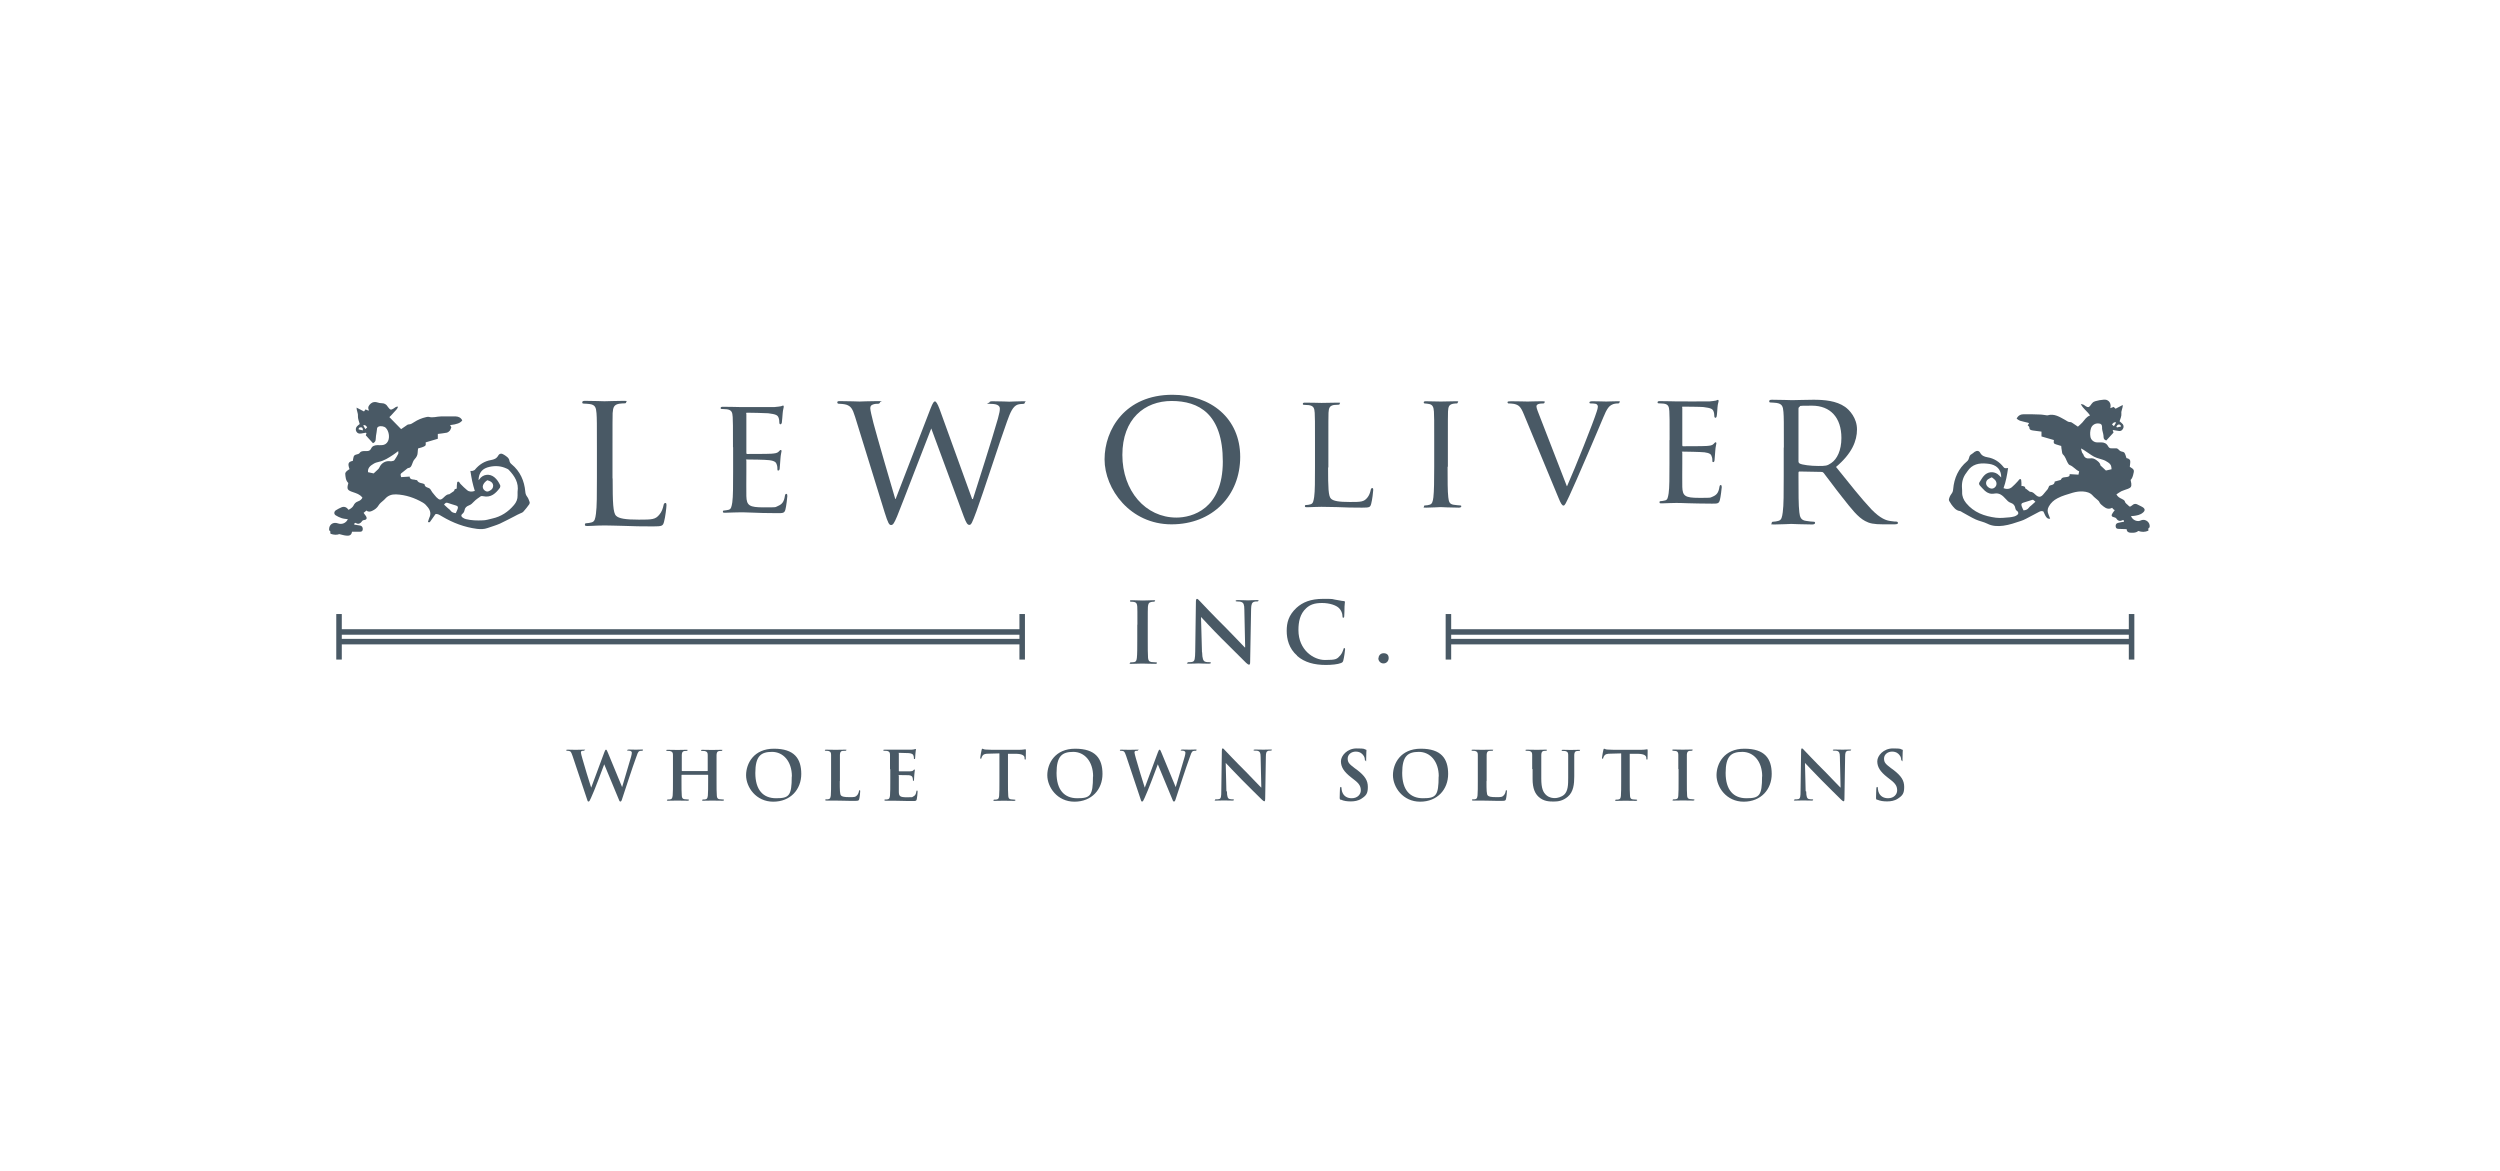 <?xml version="1.0" encoding="UTF-8"?>
<svg id="Layer_1" xmlns="http://www.w3.org/2000/svg" version="1.1" viewBox="0 0 1811.8 848.9">
  <!-- Generator: Adobe Illustrator 29.5.0, SVG Export Plug-In . SVG Version: 2.1.0 Build 137)  -->
  <defs>
    <style>
      .st0 {
        fill: #231f20;
      }

      .st1 {
        fill: #495965;
      }
    </style>
  </defs>
  <path class="st0" d="M-773.5,267.9c-1.7-2.3-4.3-3-6.6-3.8-4.2-1.4-4.7-2.2-3.5-6.4,0,0,0-.2,0-.3-1.9-1.8-2-4.3-2.2-6.7,0-.6.5-1.3,1-1.8.6-.6,1.4-1,2.1-1.5-1.4-4-1-5.3,2.4-6,0-.4.1-.9.2-1.3.5-2.7.7-2.9,3.4-3.6.5-.1,1.1-.4,1.3-.8.8-1.2,1.9-1.3,3.1-1.4.6,0,1.3,0,1.9,0,1.6.1,2.7-.4,3.4-1.9.8-1.8,2.5-2.3,4.4-2.4,1.1,0,2.2.1,3.4,0,2-.1,3.5-1.1,4.4-2.9,1.4-2.9.6-7.4-1.6-9.6-1.1-1.2-3.9-1.6-5.3-.9-.8.4-1.1,1-1.1,1.9-.1,1.6-.5,3.1-.7,4.7-.1.8-.2,1.6-.2,2.4,0,1.4-.6,2.4-2,3-1.7-1.9-3.3-3.7-5.2-5.7.1-.4.3-1,.5-1.6-.2-.1-.4-.3-.5-.3-1.2.2-2.3.4-3.5.6-1.5.2-2.6-.2-3.3-1.4-.7-1.2-.6-2.7.4-3.8.5-.6,1.2-1,2-1.7-.5-1.8-1.4-3.9-1.3-5.8.2-2.1-1-3.8-1-6.1,2,1,3.6,1.9,5.4,2.8.4-.5.7-1,1.1-1.5.8.3,1.5.6,2.1.9.2-.2.4-.4.3-.4-1-2.1,0-3.5,1.5-4.8,1.5-1.2,3.1-1.3,4.9-.7.9.3,1.8.5,2.8.5,1.9,0,3.4.7,4.4,2.4.2.3.5.6.7.9,1.2,1.6,1.8,1.7,3.6.6,1-.6,1.8-1.6,3.3-1.4-.5,1.8-1.9,2.8-3,4.1-1,1.3-2.3,2.4-3.3,3.5,2.9,3,5.6,5.8,8.5,8.7,1.3-.9,2.4-1.6,3.5-2.4.6-.4,1.2-1,1.9-1,1.7,0,2.8-.9,4.1-1.7,2.6-1.7,5.5-2.9,8.6-3.6.6-.1,1.3-.3,1.9-.2,3,.9,6-.3,8.9-.3,3.6,0,7.2-.1,10.8,0,1.9.1,3.7.9,4.6,2.9-1.4,1.9-3.8,2.8-8.8,3.4.3.6.6,1.1.9,1.6-.4.8-.6,1.8-1.1,2.4-.6.7-1.4,1.3-2.3,1.5-2,.4-4.1.6-6.4.9v3.5c-2.9.9-5.8,1.7-8.8,2.6,0,.9.2,1.9-.2,2.3-.6.6-1.6,1-2.5,1.3-.9.3-1.8.5-2.8.8-.1,1-.3,2-.3,2.9,0,1.9-.8,3.4-2.2,4.9-1,1-1.4,2.6-2,4-.5,1.3-1.1,2.3-2.6,2.4-.3,0-.6.2-.8.4-1.2.9-2.3,1.9-3.5,2.8-1.5,1.1-1.5,1.1-.9,3.4,2-.1,4-.3,6.2-.4,0,1.5,1.1,2,2.4,2.1.7,0,1.4.2,2.1.4.3,0,.8,0,.9.2,1.1,2.4,3.7,1.7,5.4,2.9.2,2.7,3.1,2,4.2,3.6.5.7.9,1.5,1.4,2.2.6.8,1.2,1.5,1.8,2.2.4.4.7.9,1.1,1.3,2.3,2.3,3.2,2.4,5.6,0,1.2-1.2,2.5-2.2,3.8-2.1,1.2-.8,2-1.3,2.8-1.9.3-.2.8-.5.8-.7,0-1.3,1.1-1.2,1.8-1.5,0-1.5.1-2.9.3-4.3,0-.7.9-1,1.4-.5.4.4.6,1,1,1.4,1.6,1.6,3.1,3.2,4.9,4.6,1.5,1.2,3.4,1.2,5.5.5-.7-2.4-1.4-4.7-1.9-7.1-.5-2.4-.9-4.8-1.3-7.4.6,0,1,0,1.4,0,.6-.2,1.4-.4,1.8-.8,3.1-3.8,7-6.3,11.8-7.1,2.1-.4,3.9-1,5.1-3.1,1-1.8,2.5-1.9,4.3-.7.9.6,1.9,1.2,2.7,2,.5.5,1,1.3,1.1,2,.2,1.2.7,2.1,1.6,2.8,6.3,5.2,9.3,12.1,10,20,.1,1.4.5,2.5,1.4,3.7.8,1,1.2,2.4,1.7,3.7.2.5,0,1.2-.2,1.6-1.4,1.9-2.7,3.7-4.3,5.4-.6.7-1.6,1-2.5,1.4-1.3.6-2.6,1.2-3.8,1.9-3.6,1.8-7,3.7-10.7,5.4-2.9,1.3-6,2.1-9,3.2-2.5.9-5,.9-7.6.6-9.1-1.2-17.4-4.3-25.3-9-1.6-.9-3.1-2.1-4.8-1.7-1.5,2.1-2.7,3.9-4.1,5.8-.1.2-.7,0-1.4,0,.4-1.2.6-2.2,1-3.1,1.4-2.8.8-5.3-1-7.6-1-1.3-2.2-2.6-3.6-3.4-6-3.5-12.5-5.7-19.5-6-3.1-.1-5.8.8-7.9,3.2-.9,1.1-2.2,1.9-3.2,2.9-.6.5-1.1,1.2-1.5,1.8-1.1,1.9-2.7,3.1-4.6,4-1.4.7-2.9,1-4.2-.2-.7.6-1.3,1.1-2.1,1.7.5.7,1.1,1.4,1.6,2.2,1.1,1.6.7,2.8-1.2,3-.9.1-1.4.5-1.8,1.2-1,1.3-2.3,2-3.9,1.1-1-.6-1.4-.1-1.5,1,1.5.2,2.9.4,4.3.7,1.1.2,1.8,1,1.9,2.2.1,1.5-.5,2.3-2,2.3-1.9,0-3.8,0-5.8,0-.4,2.7-2.2,3-4.1,2.8-1.5-.1-3-.6-5.1-1.1-1.7.7-4,.6-6.2-.2-.8-.7.3-1.9-.9-2.3-.2,0-.3-.5-.3-.8-.1-3.6,2.9-5.7,6.3-4.5,3,1.1,6-.2,7.3-3-1.5-.2-3.1-.3-4.6-.8-1.5-.5-2.9-1.2-4.2-2-1.4-.9-1.3-2.6,0-3.6,1.4-.9,2.9-1.7,4.4-2.3,2-.7,3.6.1,4.9,1.9,1.5-.8,2.9-1.7,3.6-3.1.7-1.5,1.6-2.4,3.2-3,1.5-.5,2.7-1.4,3.3-2.8ZM-689.3,255.5c.4-.3.6-.4.7-.6,2.7-4,7.5-4.4,10.9-1.7,2,1.6,3.3,3.7,4.3,5.9.2.5,0,1.3-.2,1.8-3,4-6.4,7.4-12.2,6.1-.5-.1-1.2-.2-1.6,0-1.7,1.2-3.6,2.4-5,3.9-1.1,1.2-2.2,2.3-3.7,2.8-1.6.6-2.8,1.6-3.1,3.3-.2,1.1-.6,2-1.6,2.8-1.1.8-1,1.9.2,2.7.7.5,1.5.9,2.3,1.1,4,1,8.2,1.1,12.3.9,2.3,0,4.5-.8,6.8-1.3,6.4-1.4,11.6-4.8,15.8-9.8,1.7-2,2.7-4.3,2.6-7,0-.9,0-1.8,0-2.6,1-6.5-2.1-11.4-6.3-15.8-.5-.6-1.3-.9-2-1.2-3.8-1.7-7.7-2-11.9-1.1-5.2,1.1-7.9,4-8.1,9.7ZM-747.5,234.3c-1.5,1.1-2.6,2-3.7,2.7-3.2,2.1-6.4,4.2-10.2,5-1.4.3-2.8.7-4,1.5-2.2,1.3-4.2,2.9-3.9,6,1.5.3,2.8.6,4.1.9,1.1-1,2.1-1.9,3.1-2.9.4-.4.9-.9,1.1-1.5,1.2-2.8,3.9-4.6,6.9-4.5.7,0,1.5.2,2.1,0,.7,0,1.6-.3,1.9-.8,1-1.4,1.9-2.9,2.7-4.5.2-.4,0-1,0-2.1ZM-682.7,255.4c-.7.6-1.3.9-1.8,1.5-.5.6-1,1.2-1.3,2-.6,1.6,0,3.1,1.2,4,1.4,1,2.2,1,3.9,0,1.4-.8,2.3-2,2.2-3.7-.1-1.6-1.2-2.6-2.6-3.2-.5-.2-1-.4-1.7-.6ZM-714.2,273c.9.9,1.8,1.7,2.7,2.5.6.6,1.4,1,1.9,1.7.9,1.3,2.1,1.8,3.9,2,.5-1,1-2.1,1.4-3.2.4-1.5.1-1.9-1.4-2.4-1.9-.6-3.8-1.1-5.7-1.8-1.2-.5-1.9,0-2.8,1.2ZM-773,219.2c0-1.5-.3-2.3-1.4-2.2-.9,0-1.8.2-1.7,1.5,1,.2,1.9.5,3.1.7ZM-769.8,217.1c-.8-1.1-1.4-2-2.9-1.4.5.9,1,1.7,1.6,2.7.4-.4.9-.8,1.3-1.3Z"/>
  <path class="st1" d="M262.5,360.5c-1.7-2.3-4.3-3-6.6-3.8-4.2-1.4-4.7-2.2-3.5-6.4,0,0,0-.2,0-.3-1.9-1.8-2-4.3-2.2-6.7,0-.6.5-1.3,1-1.8.6-.6,1.4-1,2.1-1.5-1.4-4-1-5.3,2.4-6,0-.4.1-.9.2-1.3.5-2.7.7-2.9,3.4-3.6.5-.1,1.1-.4,1.3-.8.8-1.2,1.9-1.3,3.1-1.4.6,0,1.3,0,1.9,0,1.6.1,2.7-.4,3.4-1.9.8-1.8,2.5-2.3,4.4-2.4,1.1,0,2.2.1,3.4,0,2-.1,3.5-1.1,4.4-2.9,1.4-2.9.6-7.4-1.6-9.6-1.1-1.2-3.9-1.6-5.3-.9-.8.4-1.1,1-1.1,1.9-.1,1.6-.5,3.1-.7,4.7-.1.8-.2,1.6-.2,2.4,0,1.4-.6,2.4-2,3-1.7-1.9-3.3-3.7-5.2-5.7.1-.4.3-1,.5-1.6-.2-.1-.4-.3-.5-.3-1.2.2-2.3.4-3.5.6-1.5.2-2.6-.2-3.3-1.4-.7-1.2-.6-2.7.4-3.8.5-.6,1.2-1,2-1.7-.5-1.8-1.4-3.9-1.3-5.8.2-2.1-1-3.8-1-6.1,2,1,3.6,1.9,5.4,2.8.4-.5.7-1,1.1-1.5.8.3,1.5.6,2.1.9.2-.2.4-.4.3-.4-1-2.1,0-3.5,1.5-4.8,1.5-1.2,3.1-1.3,4.9-.7.9.3,1.8.5,2.8.5,1.9,0,3.4.7,4.4,2.4.2.3.5.6.7.9,1.2,1.6,1.8,1.7,3.6.6,1-.6,1.8-1.6,3.3-1.4-.5,1.8-1.9,2.8-3,4.1-1,1.3-2.3,2.4-3.3,3.5,2.9,3,5.6,5.8,8.5,8.7,1.3-.9,2.4-1.6,3.5-2.4.6-.4,1.2-1,1.9-1,1.7,0,2.8-.9,4.1-1.7,2.6-1.7,5.5-2.9,8.6-3.6.6-.1,1.3-.3,1.9-.2,3,.9,6-.3,8.9-.3,3.6,0,7.2-.1,10.8,0,1.9.1,3.7.9,4.6,2.9-1.4,1.9-3.8,2.8-8.8,3.4.3.6.6,1.1.9,1.6-.4.8-.6,1.8-1.1,2.4-.6.7-1.4,1.3-2.3,1.5-2,.4-4.1.6-6.4.9v3.5c-2.9.9-5.8,1.7-8.8,2.6,0,.9.2,1.9-.2,2.3-.6.6-1.6,1-2.5,1.3-.9.3-1.8.5-2.8.8-.1,1-.3,2-.3,2.9,0,1.9-.8,3.4-2.2,4.9-1,1-1.4,2.6-2,4-.5,1.3-1.1,2.3-2.6,2.4-.3,0-.6.2-.8.4-1.2.9-2.3,1.9-3.5,2.8-1.5,1.1-1.5,1.1-.9,3.4,2-.1,4-.3,6.2-.4,0,1.5,1.1,2,2.4,2.1.7,0,1.4.2,2.1.4.3,0,.8,0,.9.2,1.1,2.4,3.7,1.7,5.4,2.9.2,2.7,3.1,2,4.2,3.6.5.7.9,1.5,1.4,2.2.6.8,1.2,1.5,1.8,2.2.4.4.7.9,1.1,1.3,2.3,2.3,3.2,2.4,5.6,0,1.2-1.2,2.5-2.2,3.8-2.1,1.2-.8,2-1.3,2.8-1.9.3-.2.8-.5.8-.7,0-1.3,1.1-1.2,1.8-1.5,0-1.5.1-2.9.3-4.3,0-.7.9-1,1.4-.5.4.4.6,1,1,1.4,1.6,1.6,3.1,3.2,4.9,4.6,1.5,1.2,3.4,1.2,5.5.5-.7-2.4-1.4-4.7-1.9-7.1-.5-2.4-.9-4.8-1.3-7.4.6,0,1,0,1.4,0,.6-.2,1.4-.4,1.8-.8,3.1-3.8,7-6.3,11.8-7.1,2.1-.4,3.9-1,5.1-3.1,1-1.8,2.5-1.9,4.3-.7.9.6,1.9,1.2,2.7,2,.5.5,1,1.3,1.1,2,.2,1.2.7,2.1,1.6,2.8,6.3,5.2,9.3,12.1,10,20,.1,1.4.5,2.5,1.4,3.7.8,1,1.2,2.4,1.7,3.7.2.5,0,1.2-.2,1.6-1.4,1.9-2.7,3.7-4.3,5.4-.6.7-1.6,1-2.5,1.4-1.3.6-2.6,1.2-3.8,1.9-3.6,1.8-7,3.7-10.7,5.4-2.9,1.3-6,2.1-9,3.2-2.5.9-5,.9-7.6.6-9.1-1.2-17.4-4.3-25.3-9-1.6-.9-3.1-2.1-4.8-1.7-1.5,2.1-2.7,3.9-4.1,5.8-.1.2-.7,0-1.4,0,.4-1.2.6-2.2,1-3.1,1.4-2.8.8-5.3-1-7.6-1-1.3-2.2-2.6-3.6-3.4-6-3.5-12.5-5.7-19.5-6-3.1-.1-5.8.8-7.9,3.2-.9,1.1-2.2,1.9-3.2,2.9-.6.5-1.1,1.2-1.5,1.8-1.1,1.9-2.7,3.1-4.6,4-1.4.7-2.9,1-4.2-.2-.7.6-1.3,1.1-2.1,1.7.5.7,1.1,1.4,1.6,2.2,1.1,1.6.7,2.8-1.2,3-.9.1-1.4.5-1.8,1.2-1,1.3-2.3,2-3.9,1.1-1-.6-1.4-.1-1.5,1,1.5.2,2.9.4,4.3.7,1.1.2,1.8,1,1.9,2.2.1,1.5-.5,2.3-2,2.3-1.9,0-3.8,0-5.8,0-.4,2.7-2.2,3-4.1,2.8-1.5-.1-3-.6-5.1-1.1-1.7.7-4,.6-6.2-.2-.8-.7.3-1.9-.9-2.3-.2,0-.3-.5-.3-.8-.1-3.6,2.9-5.7,6.3-4.5,3,1.1,6-.2,7.3-3-1.5-.2-3.1-.3-4.6-.8-1.5-.5-2.9-1.2-4.2-2-1.4-.9-1.3-2.6,0-3.6,1.4-.9,2.9-1.7,4.4-2.3,2-.7,3.6.1,4.9,1.9,1.5-.8,2.9-1.7,3.6-3.1.7-1.5,1.6-2.4,3.2-3,1.5-.5,2.7-1.4,3.3-2.8ZM346.6,348.1c.4-.3.6-.4.7-.6,2.7-4,7.5-4.4,10.9-1.7,2,1.6,3.3,3.7,4.3,5.9.2.5,0,1.3-.2,1.8-3,4-6.4,7.4-12.2,6.1-.5-.1-1.2-.2-1.6,0-1.7,1.2-3.6,2.4-5,3.9-1.1,1.2-2.2,2.3-3.7,2.8-1.6.6-2.8,1.6-3.1,3.3-.2,1.1-.6,2-1.6,2.8-1.1.8-1,1.9.2,2.7.7.5,1.5.9,2.3,1.1,4,1,8.2,1.1,12.3.9,2.3,0,4.5-.8,6.8-1.3,6.4-1.4,11.6-4.8,15.8-9.8,1.7-2,2.7-4.3,2.6-7,0-.9,0-1.8,0-2.6,1-6.5-2.1-11.4-6.3-15.8-.5-.6-1.3-.9-2-1.2-3.8-1.7-7.7-2-11.9-1.1-5.2,1.1-7.9,4-8.1,9.7ZM288.5,327c-1.5,1.1-2.6,2-3.7,2.7-3.2,2.1-6.4,4.2-10.2,5-1.4.3-2.8.7-4,1.5-2.2,1.3-4.2,2.9-3.9,6,1.5.3,2.8.6,4.1.9,1.1-1,2.1-1.9,3.1-2.9.4-.4.9-.9,1.1-1.5,1.2-2.8,3.9-4.6,6.9-4.5.7,0,1.5.2,2.1,0,.7,0,1.6-.3,1.9-.8,1-1.4,1.9-2.9,2.7-4.5.2-.4,0-1,0-2.1ZM353.2,348c-.7.6-1.3.9-1.8,1.5-.5.6-1,1.2-1.3,2-.6,1.6,0,3.1,1.2,4,1.4,1,2.2,1,3.9,0,1.4-.8,2.3-2,2.2-3.7-.1-1.6-1.2-2.6-2.6-3.2-.5-.2-1-.4-1.7-.6ZM321.8,365.7c.9.9,1.8,1.7,2.7,2.5.6.6,1.4,1,1.9,1.7.9,1.3,2.1,1.8,3.9,2,.5-1,1-2.1,1.4-3.2.4-1.5.1-1.9-1.4-2.4-1.9-.6-3.8-1.1-5.7-1.8-1.2-.5-1.9,0-2.8,1.2ZM263,311.9c0-1.5-.3-2.3-1.4-2.2-.9,0-1.8.2-1.7,1.5,1,.2,1.9.5,3.1.7ZM266.1,309.7c-.8-1.1-1.4-2-2.9-1.4.5.9,1,1.7,1.6,2.7.4-.4.9-.8,1.3-1.3Z"/>
  <path class="st0" d="M-213.4,261.6c.8.3,2,.2,1.9,1.6,0,.2.7.5,1.1.8.5.4.9.8,1.4,1.1.4.3.7.7,1.1.7,1.5,0,2.5.8,3.5,1.8,2.7,2.6,4.3,2.4,6.6-.6.8-1.1,1.8-2,2.6-3.1.4-.5.5-1.2,1-2.2.9-1.1,3.9-.3,4.1-3.3,1.1-.3,2.4-.7,3.6-1,.3,0,.8-.2.9-.4.8-2,2.7-1.6,4.2-1.9,1.2-.2,2.3-.4,2.1-2.1,2.2.1,4.3.3,6.4.4.2-.9.3-1.5.5-2.4-2.6-1.1-4.2-3.6-6.9-4.6-.6-.2-1.1-1.1-1.5-1.8-1.1-2-1.6-4.3-3.4-5.9-.6-.6-.6-1.9-.8-2.9-.2-1-.3-2-.4-3.2-1.1-.3-2.4-.7-3.6-1.1-1.9-.6-2-.9-1.7-3.2-3-.9-6-1.8-9-2.6v-3.5c-2.2-.3-4.2-.5-6.1-.8-1.3-.2-2.7-.4-2.7-2.3,0-.5-.7-1-1.2-1.5.4-.5.7-.9,1-1.4-.2-.1-.4-.3-.6-.4-2-.5-4-.9-6-1.5-.8-.3-1.6-.9-2.4-1.5,1.1-2.4,3.1-3.2,5.2-3.2,3.8,0,7.7,0,11.5.2,1.7,0,3.5.4,5.2.6.2,0,.3,0,.5,0,4.9-1.5,8.8,1.2,12.7,3.3,1.2.7,2.3,1.7,3.9,1.6.6,0,1.2.5,1.7.8,1.2.8,2.3,1.6,3.7,2.5,1.1-1,2.2-1.9,3.2-3,1.7-1.9,2.9-4.2,5.6-5.1-2-3.1-5.1-4.9-6.7-8.3.8.2,1.3.2,1.8.4.6.3,1.2.8,1.8,1.2,1.6,1,2.3.9,3.4-.6.6-.8,1.1-1.6,1.8-2.2,1.2-1.2,8.2-2.4,9.8-1.8,2.3.8,3.5,3,2.8,6,.8-.3,1.5-.6,2.4-.9.4.3.8.7,1.4,1.3,1.6-.8,3.3-1.7,5.2-2.7.1,2.4-1.3,4.1-1,6.3.2,1.8-.8,3.8-1.3,5.5.9.8,1.7,1.4,2.3,2.1.8,1,.8,2.5,0,3.6-.7,1.1-1.7,1.6-3.1,1.3-1.3-.2-2.6-.5-4.2-.7.3.8.4,1.4.6,1.9-1.7,1.9-3.4,3.8-5.2,5.7-1.3-.3-2-1.2-2-2.4,0-1.7-.5-3.3-.9-4.9-.2-.7-.2-1.6-.2-2.4,0-1.7-.7-2.5-2.4-2.6-2.5-.3-4.8,1.1-5.6,3.4-.7,2.1-.8,4.2-.4,6.4.4,2.1,2.4,3.8,4.6,3.9,1,0,2.1,0,3.1,0,2.2,0,3.9.7,5,2.7.6,1.1,1.3,1.7,2.6,1.6.6,0,1.3,0,1.9,0,.5,0,1,0,1.4,0,1.4,0,1.9,1.3,2.9,1.9.9.6,2.4.5,3,1.2.8.9,1,2.4,1.6,4,.9.2,2.4.5,2.7,2,.2,1.2-.2,2.6-.3,4.3-.2-.3-.1,0,0,0,3.3,2,3.4,2.3,2.4,6q-.7,2.6-1.8,3.5c.2.9.4,1.8.5,2.7.2,2.1-.3,2.9-2.3,3.7-1.6.6-3.3,1.1-4.9,1.8-1.2.6-2.4,1.5-3.6,2.3,1,1.8,2.3,2.5,3.8,3.2.9.4,2.1,1.1,2.3,1.8.4,1.7,1.9,2.2,2.8,3.3.6.8,1.3.6,2,0,2-1.8,3.2-1.8,5.5-.4.9.5,1.9.8,2.7,1.4,1.8,1.2,1.8,2.6,0,4-1.9,1.6-4.3,2-6.6,2.3-.6,0-1.2,0-1.9.1.8,2.5,3.8,4.1,6.2,3.5.5-.1.9-.4,1.3-.5,3.1-1.1,6.4,1.6,6,4.8,0,.2-.1.6-.3.6-1.1.5-.5,1.5-.6,2.2-2.5,1.1-4.8,1.1-7.3.2-1.4,1.2-3.2,1.4-5.1,1.3-1.7,0-3.2-.4-3.4-2.6-1.9,0-3.7-.2-5.6-.2-1.1,0-2.1-.2-2.3-1.5-.2-1.4.2-2.4,1.5-2.8,1.4-.4,2.9-.6,4.5-.9,0-.8-.2-1.5-1.1-1.1-2.1,1.1-3.5.3-4.6-1.4-.2-.3-.7-.5-1.1-.6-2.4-.5-2.7-1.4-1.3-3.4.4-.6.8-1.2,1.4-1.9-.4-.3-.8-.4-1.1-.7-.3-.3-.5-.6-.8-1-2.3,1.3-4.3.6-6.2-.9-1.2-1-2.6-1.9-3.2-3.5-.2-.5-.8-.9-1.3-1.4-1.1-1-2.4-1.9-3.4-3.1-1.9-2.1-4.3-2.7-6.9-2.9-2.6-.2-5.1.2-7.6.9-3.7,1.2-7.5,2.1-11,4-2.7,1.4-4.8,3.3-6.3,6-1,1.8-1.1,3.6-.3,5.5.5,1.1.8,2.2,1.3,3.3-2.1.3-3-.7-4.9-5.2-1.3-.7-2.5-.1-3.6.5-3,1.6-6.1,3.2-9.1,4.8-1.1.6-2.3,1.1-3.5,1.5-4.2,1.4-8.4,2.9-12.9,3.5-4,.5-7.9.4-11.6-1.5-2.6-1.3-5.6-1.8-8.3-3-3.3-1.5-6.5-3.5-9.7-5.2-.6-.3-1.1-.8-1.7-.9-3.2-.4-4.8-2.9-6.5-5.1,0-.1-.1-.3-.2-.4-.5-.9-1.5-2-1.4-2.8.2-1.4.9-2.9,1.8-4.1.9-1.1,1.2-2.2,1.3-3.5.7-8,3.8-15,10.1-20.2.7-.6,1.2-1.5,1.4-2.4.3-1.3.7-2.2,1.9-2.8.8-.4,1.4-1.1,2.1-1.6,1.7-1.1,3.2-1,4.1.7,1.2,2.1,3,2.8,5.3,3.2,4.8.8,8.6,3.3,11.6,7.1.9,1.2,1.9.8,3.3.7-.7,5-1.6,9.9-3.3,14.6,2.3.9,4.3.7,5.9-.6,1.7-1.4,3.2-3.1,4.7-4.7.3-.3.5-.8.9-1.1.6-.4,1.2-.2,1.3.5.2,1.3.2,2.7.2,4.4ZM-229,255.3c0-3.4-1.1-6.1-3.9-8-2-1.3-4.2-1.7-6.4-1.9-5.7-.6-10.8.4-14.2,5.6-.2.3-.5.6-.7,1-2.6,3.3-3.5,7.1-3.2,11.2,0,1,.2,1.9.1,2.9-.1,3,1,5.5,2.9,7.9,5.6,6.8,13.2,9.5,21.6,10.6,3.3.4,6.7,0,10-.3,2.1-.3,4.5-.5,6.1-2.4.2-.9,0-1.7-.8-2.2-.8-.5-1.1-1.2-1.3-2.2-.3-1.9-1.5-3.1-3.3-3.7-1.6-.5-2.6-1.7-3.7-2.9-2.1-2.3-4.4-4.5-8.1-3.8-2.6.5-4.9-.2-6.9-2-1.3-1.2-2.4-2.5-3.6-3.8-.7-.8-.9-1.7-.2-2.6,1-1.5,1.9-3.2,3.1-4.5,2.6-2.9,6.6-3.4,9.8-1.3,1,.7,1.8,1.7,2.8,2.6ZM-148.9,249.5c-.2-2.8-.5-3.5-2.4-4.9-1.3-.9-2.7-1.7-4.2-2.1-2.7-.8-5.5-1.5-7.9-3.2-1.9-1.3-3.8-2.6-5.8-3.9-.4-.3-.9-.5-1.9-1,.4,1.4.5,2.2.8,2.9.2.6.8,1,1,1.6.8,2.4,2.5,3,4.9,2.7,1.6-.3,3,.2,4.4,1.2,1.3,1,2.7,1.9,3,3.7,0,.3.5.6.8.9,1,1,2.1,1.9,3.2,3,1.3-.3,2.6-.6,4-.9ZM-235.7,255.3c-1,.5-2,.9-2.8,1.5-1.7,1.3-1.8,3.7-.3,5.2,1.9,1.9,4.1,2,5.6.3,1.3-1.4,1.2-3.7-.3-5.2-.6-.6-1.3-1.1-2.2-1.8ZM-204.1,273c-1.6-1.5-1.6-1.5-2.4-1.3-2.1.6-4.3,1.3-6.4,2-1.3.4-1.6,1-1.2,2.4.3,1.1.9,2.1,1.4,3.2,1.8-.2,3-.7,3.9-2,.4-.6,1.1-1.1,1.7-1.6.9-.8,1.9-1.7,2.9-2.6ZM-145.6,218.5c.2.2.3.4.5.7,1-.2,2-.5,3-.7-.3-1.4-1.3-1.6-2.1-1.4-.6.2-1,1-1.4,1.5ZM-148.5,217.1c.5.5.9.8,1.3,1.2.6-.9,1.1-1.8,1.6-2.7-1.4-.6-2.1.3-3,1.4Z"/>
  <path class="st1" d="M1465.8,352.2c.8.3,2,.2,1.9,1.6,0,.2.7.5,1.1.8.5.4.9.8,1.4,1.1.4.3.7.7,1.1.7,1.5,0,2.5.8,3.5,1.8,2.7,2.6,4.3,2.4,6.6-.6.8-1.1,1.8-2,2.6-3.1.4-.5.5-1.2,1-2.2.9-1.1,3.9-.3,4.1-3.3,1.1-.3,2.4-.7,3.6-1,.3,0,.8-.2.9-.4.8-2,2.7-1.6,4.2-1.9,1.2-.2,2.3-.4,2.1-2.1,2.2.1,4.3.3,6.4.4.2-.9.3-1.5.5-2.4-2.6-1.1-4.2-3.6-6.9-4.6-.6-.2-1.1-1.1-1.5-1.8-1.1-2-1.6-4.3-3.4-5.9-.6-.6-.6-1.9-.8-2.9-.2-1-.3-2-.4-3.2-1.1-.3-2.4-.7-3.6-1.1-1.9-.6-2-.9-1.7-3.2-3-.9-6-1.8-9-2.6v-3.5c-2.2-.3-4.2-.5-6.1-.8-1.3-.2-2.7-.4-2.7-2.3,0-.5-.7-1-1.2-1.5.4-.5.7-.9,1-1.4-.2-.1-.4-.3-.6-.4-2-.5-4-.9-6-1.5-.8-.3-1.6-.9-2.4-1.5,1.1-2.4,3.1-3.2,5.2-3.2,3.8,0,7.7,0,11.5.2,1.7,0,3.5.4,5.2.6.2,0,.3,0,.5,0,4.9-1.5,8.8,1.2,12.7,3.3,1.2.7,2.3,1.7,3.9,1.6.6,0,1.2.5,1.7.8,1.2.8,2.3,1.6,3.7,2.5,1.1-1,2.2-1.9,3.2-3,1.7-1.9,2.9-4.2,5.6-5.1-2-3.1-5.1-4.9-6.7-8.3.8.2,1.3.2,1.8.4.6.3,1.2.8,1.8,1.2,1.6,1,2.3.9,3.4-.6.6-.8,1.1-1.6,1.8-2.2,1.2-1.2,8.2-2.4,9.8-1.8,2.3.8,3.5,3,2.8,6,.8-.3,1.5-.6,2.4-.9.4.3.8.7,1.4,1.3,1.6-.8,3.3-1.7,5.2-2.7.1,2.4-1.3,4.1-1,6.3.2,1.8-.8,3.8-1.3,5.5.9.8,1.7,1.4,2.3,2.1.8,1,.8,2.5,0,3.6-.7,1.1-1.7,1.6-3.1,1.3-1.3-.2-2.6-.5-4.2-.7.3.8.4,1.4.6,1.9-1.7,1.9-3.4,3.8-5.2,5.7-1.3-.3-2-1.2-2-2.4,0-1.7-.5-3.3-.9-4.9-.2-.7-.2-1.6-.2-2.4,0-1.7-.7-2.5-2.4-2.6-2.5-.3-4.8,1.1-5.6,3.4-.7,2.1-.8,4.2-.4,6.4.4,2.1,2.4,3.8,4.6,3.9,1,0,2.1,0,3.1,0,2.2,0,3.9.7,5,2.7.6,1.1,1.3,1.7,2.6,1.6.6,0,1.3,0,1.9,0,.5,0,1,0,1.4,0,1.4,0,1.9,1.3,2.9,1.9.9.6,2.4.5,3,1.2.8.9,1,2.4,1.6,4,.9.2,2.4.5,2.7,2,.2,1.2-.2,2.6-.3,4.3-.2-.3-.1,0,0,0,3.3,2,3.4,2.3,2.4,6q-.7,2.6-1.8,3.5c.2.9.4,1.8.5,2.7.2,2.1-.3,2.9-2.3,3.7-1.6.6-3.3,1.1-4.9,1.8-1.2.6-2.4,1.5-3.6,2.3,1,1.8,2.3,2.5,3.8,3.2.9.4,2.1,1.1,2.3,1.8.4,1.7,1.9,2.2,2.8,3.3.6.8,1.3.6,2,0,2-1.8,3.2-1.8,5.5-.4.9.5,1.9.8,2.7,1.4,1.8,1.2,1.8,2.6,0,4-1.9,1.6-4.3,2-6.6,2.3-.6,0-1.2,0-1.9.1.8,2.5,3.8,4.1,6.2,3.5.5-.1.9-.4,1.3-.5,3.1-1.1,6.4,1.6,6,4.8,0,.2-.1.6-.3.6-1.1.5-.5,1.5-.6,2.2-2.5,1.1-4.8,1.1-7.3.2-1.4,1.2-3.2,1.4-5.1,1.3-1.7,0-3.2-.4-3.4-2.6-1.9,0-3.7-.2-5.6-.2-1.1,0-2.1-.2-2.3-1.5-.2-1.4.2-2.4,1.5-2.8,1.4-.4,2.9-.6,4.5-.9,0-.8-.2-1.5-1.1-1.1-2.1,1.1-3.5.3-4.6-1.4-.2-.3-.7-.5-1.1-.6-2.4-.5-2.7-1.4-1.3-3.4.4-.6.8-1.2,1.4-1.9-.4-.3-.8-.4-1.1-.7-.3-.3-.5-.6-.8-1-2.3,1.3-4.3.6-6.2-.9-1.2-1-2.6-1.9-3.2-3.5-.2-.5-.8-.9-1.3-1.4-1.1-1-2.4-1.9-3.4-3.1-1.9-2.1-4.3-2.7-6.9-2.9-2.6-.2-5.1.2-7.6.9-3.7,1.2-7.5,2.1-11,4-2.7,1.4-4.8,3.3-6.3,6-1,1.8-1.1,3.6-.3,5.5.5,1.1.8,2.2,1.3,3.3-2.1.3-3-.7-4.9-5.2-1.3-.7-2.5-.1-3.6.5-3,1.6-6.1,3.2-9.1,4.8-1.1.6-2.3,1.1-3.5,1.5-4.2,1.4-8.4,2.9-12.9,3.5-4,.5-7.9.4-11.6-1.5-2.6-1.3-5.6-1.8-8.3-3-3.3-1.5-6.5-3.5-9.7-5.2-.6-.3-1.1-.8-1.7-.9-3.2-.4-4.8-2.9-6.5-5.1,0-.1-.1-.3-.2-.4-.5-.9-1.5-2-1.4-2.8.2-1.4.9-2.9,1.8-4.1.9-1.1,1.2-2.2,1.3-3.5.7-8,3.8-15,10.1-20.2.7-.6,1.2-1.5,1.4-2.4.3-1.3.7-2.2,1.9-2.8.8-.4,1.4-1.1,2.1-1.6,1.7-1.1,3.2-1,4.1.7,1.2,2.1,3,2.8,5.3,3.2,4.8.8,8.6,3.3,11.6,7.1.9,1.2,1.9.8,3.3.7-.7,5-1.6,9.9-3.3,14.6,2.3.9,4.3.7,5.9-.6,1.7-1.4,3.2-3.1,4.7-4.7.3-.3.5-.8.9-1.1.6-.4,1.2-.2,1.3.5.2,1.3.2,2.7.2,4.4ZM1450.3,345.9c0-3.4-1.1-6.1-3.9-8-2-1.3-4.2-1.7-6.4-1.9-5.7-.6-10.8.4-14.2,5.6-.2.3-.5.6-.7,1-2.6,3.3-3.5,7.1-3.2,11.2,0,1,.2,1.9.1,2.9-.1,3,1,5.5,2.9,7.9,5.6,6.8,13.2,9.5,21.6,10.6,3.3.4,6.7,0,10-.3,2.1-.3,4.5-.5,6.1-2.4.2-.9,0-1.7-.8-2.2-.8-.5-1.1-1.2-1.3-2.2-.3-1.9-1.5-3.1-3.3-3.7-1.6-.5-2.6-1.7-3.7-2.9-2.1-2.3-4.4-4.5-8.1-3.8-2.6.5-4.9-.2-6.9-2-1.3-1.2-2.4-2.5-3.6-3.8-.7-.8-.9-1.7-.2-2.6,1-1.5,1.9-3.2,3.1-4.5,2.6-2.9,6.6-3.4,9.8-1.3,1,.7,1.8,1.7,2.8,2.6ZM1530.3,340.1c-.2-2.8-.5-3.5-2.4-4.9-1.3-.9-2.7-1.7-4.2-2.1-2.7-.8-5.5-1.5-7.9-3.2-1.9-1.3-3.8-2.6-5.8-3.9-.4-.3-.9-.5-1.9-1,.4,1.4.5,2.2.8,2.9.2.6.8,1,1,1.6.8,2.4,2.5,3,4.9,2.7,1.6-.3,3,.2,4.4,1.2,1.3,1,2.7,1.9,3,3.7,0,.3.5.6.8.9,1,1,2.1,1.9,3.2,3,1.3-.3,2.6-.6,4-.9ZM1443.5,345.9c-1,.5-2,.9-2.8,1.5-1.7,1.3-1.8,3.7-.3,5.2,1.9,1.9,4.1,2,5.6.3,1.3-1.4,1.2-3.7-.3-5.2-.6-.6-1.3-1.1-2.2-1.8ZM1475.1,363.6c-1.6-1.5-1.6-1.5-2.4-1.3-2.1.6-4.3,1.3-6.4,2-1.3.4-1.6,1-1.2,2.4.3,1.1.9,2.1,1.4,3.2,1.8-.2,3-.7,3.9-2,.4-.6,1.1-1.1,1.7-1.6.9-.8,1.9-1.7,2.9-2.6ZM1533.7,309.1c.2.2.3.4.5.7,1-.2,2-.5,3-.7-.3-1.4-1.3-1.6-2.1-1.4-.6.2-1,1-1.4,1.5ZM1530.7,307.7c.5.5.9.8,1.3,1.2.6-.9,1.1-1.8,1.6-2.7-1.4-.6-2.1.3-3,1.4Z"/>
  <g>
    <path class="st0" d="M-585,259.8c0,16,.4,23,2.4,25,1.7,1.7,4.6,2.5,13.1,2.5s10.6-.1,13.2-3.3c1.4-1.7,2.5-4.5,2.8-6.5.1-.9.3-1.4,1-1.4s.7.4.7,1.6-.8,7.7-1.6,10.9c-.8,2.5-1.1,2.9-6.9,2.9s-13.5-.2-18.1-.3c-4.6-.2-8-.3-11.1-.3s-2.3.1-4.5.1c-2.2.1-4.6.2-6.2.2s-1.7-.2-1.7-.9.2-.7.9-.7c1,0,2.3-.2,3.3-.4,2.2-.4,2.7-2.8,3.2-6,.5-4.6.5-13.2.5-23.7v-19.2c0-17,0-20.1-.2-23.5-.2-3.7-1.1-5.4-4.7-6.2-.9-.2-2.7-.3-3.7-.3s-.9-.2-.9-.7c0-.7.5-.9,1.7-.9,4.9,0,11.8.3,12.3.3s8.5-.3,11.8-.3,1.7.2,1.7.9-.4.7-.9.7c-.8,0-2.3.1-3.6.3-3.2.5-4,2.4-4.3,6.2-.2,3.5-.2,6.5-.2,23.5v19.4Z"/>
    <path class="st0" d="M-502.6,240.4c0-17,0-20.1-.2-23.5-.2-3.7-1.1-5.4-4.7-6.2-.9-.2-2.7-.3-3.7-.3s-.9-.2-.9-.7c0-.7.5-.9,1.7-.9,2.5,0,5.4,0,7.8.1l4.5.2c.8,0,22.5,0,25-.1,2.1-.1,3.8-.3,4.7-.5.5-.1,1-.5,1.5-.5s.4.4.4,1-.5,2.1-.9,5.1c-.1,1.1-.3,5.9-.5,7.2-.1.5-.3,1.2-.8,1.2-.7,0-.9-.5-.9-1.4s-.1-2.6-.7-3.9c-.8-1.7-1.9-3.1-7.7-3.7-1.9-.2-13.7-.3-14.9-.3s-.7.3-.7,1.1v30.1c0,.8.1,1.1.7,1.1,1.4,0,14.8,0,17.3-.2,2.6-.2,4.1-.4,5.1-1.5.8-.9,1.2-1.4,1.6-1.4s.5.2.5.9-.5,2.5-.9,6.1c-.2,2.2-.4,6.2-.4,7s0,2.1-.8,2.1-.8-.4-.8-1c0-1.1,0-2.2-.4-3.6-.4-1.5-1.4-3.4-5.7-3.8-2.9-.3-13.7-.5-15.6-.5s-.8.3-.8.8v9.6c0,3.7-.1,16.3,0,18.6.3,7.5,2,8.9,12.6,8.9s7.6,0,10.5-1.2c2.8-1.2,4.1-3.4,4.9-7.8.2-1.2.4-1.6,1-1.6s.7.9.7,1.6-.9,8.3-1.4,10.6c-.8,2.8-1.6,2.8-5.9,2.8-8.2,0-14.2-.2-18.4-.3-4.3-.2-6.9-.3-8.5-.3s-2.1,0-4.4.1c-2.2,0-4.7.2-6.3.2s-1.7-.2-1.7-.9.2-.7.9-.7c1,0,2.3-.2,3.3-.4,2.2-.4,2.7-2.8,3.2-6,.5-4.6.5-13.2.5-23.7v-19.2Z"/>
    <path class="st0" d="M-338.2,276.2h.4c2.9-10,13-41.6,16.8-55.6,1.1-4,1.2-5.6,1.2-7s-1.2-3.3-6.2-3.3-1-.3-1-.8.5-.8,1.9-.8c5.6,0,10.1.3,11.1.3s5.5-.3,8.8-.3,1.5.2,1.5.7-.3.9-1,.9-2.5.1-3.7.5c-3.3,1.2-5,5.8-7.1,11.8-4.8,13.8-15.8,48.5-20.1,60.7-2.8,8.1-3.4,9.4-4.6,9.4s-1.7-1.4-3.3-5.7l-21.4-60.7h-.2c-3.9,10.5-18.9,50.5-22.8,60.6-1.7,4.6-2.3,5.8-3.6,5.8s-1.6-1.2-3.8-8.6l-19.4-64.6c-1.7-5.8-3.2-7.4-6-8.5s-4.1-.7-4.9-.7-1-.1-1-.8.7-.8,1.7-.8c5.7,0,11.7.3,12.9.3s5.8-.3,11.2-.3,2,.3,2,.8c0,.7-.5.8-1.1.8-.9,0-2.9,0-4.2.7-.7.3-1.4,1.2-1.4,2.6s1,5.2,2.1,10c1.6,7,13,47,14.6,52.8h.2l23.1-62.2c1.6-4.5,2.1-5,2.7-5s1.4,1.4,2.7,5.1l21.7,61.9Z"/>
    <path class="st0" d="M-719.6,343.4c25.6,0,44.8,16.2,44.8,42.7s-18,46.6-45.5,46.6-44.2-24.3-44.2-44.8,13.5-44.6,44.9-44.6ZM-717.2,428.5c10.3,0,31.5-5.9,31.5-39.1s-16.6-42.1-34.7-42.1-33.3,12.5-33.3,37.5,16,43.7,36.5,43.7Z"/>
    <path class="st0" d="M-610.6,398.4c0,16.8.5,24.1,2.5,26.1,1.8,1.8,4.8,2.6,13.7,2.6s11.1-.1,13.8-3.4c1.5-1.8,2.6-4.7,3-6.8.1-.9.3-1.5,1-1.5s.7.5.7,1.7-.8,8.1-1.7,11.4c-.8,2.6-1.1,3.1-7.2,3.1s-14.1-.2-18.9-.3c-4.8-.2-8.3-.3-11.6-.3s-2.4.1-4.7.1c-2.3.1-4.8.2-6.5.2s-1.8-.2-1.8-.9.2-.7.9-.7c1,0,2.4-.2,3.4-.5,2.3-.5,2.9-3,3.3-6.3.6-4.8.6-13.8.6-24.7v-20.1c0-17.8,0-21-.2-24.6-.2-3.9-1.1-5.7-4.9-6.5-.9-.2-2.8-.3-3.9-.3s-.9-.2-.9-.7c0-.7.6-.9,1.8-.9,5.1,0,12.3.3,12.9.3s8.9-.3,12.3-.3,1.8.2,1.8.9-.5.7-.9.7c-.8,0-2.4.1-3.8.3-3.3.6-4.2,2.5-4.4,6.5-.2,3.6-.2,6.8-.2,24.6v20.3Z"/>
    <path class="st0" d="M-512.7,398.2c0,10.9,0,19.9.6,24.7.3,3.3,1,5.8,4.4,6.3,1.6.2,4.1.5,5.1.5s.9.3.9.7c0,.6-.6.9-1.8.9-6.3,0-13.5-.3-14-.3s-7.8.3-11.2.3-1.8-.2-1.8-.9.2-.7.9-.7c1,0,2.4-.2,3.4-.5,2.3-.5,2.9-3,3.3-6.3.6-4.8.6-13.8.6-24.7v-20.1c0-17.8,0-21-.2-24.6-.2-3.9-1.4-5.8-3.9-6.4-1.3-.3-2.7-.5-3.5-.5s-.9-.2-.9-.7c0-.7.6-.9,1.8-.9,3.8,0,10.9.3,11.5.3s7.8-.3,11.2-.3,1.8.2,1.8.9-.5.7-.9.7c-.8,0-1.5.1-2.9.3-3.1.6-4,2.5-4.2,6.5-.2,3.6-.2,6.8-.2,24.6v20.1Z"/>
    <path class="st0" d="M-416.9,417.3c6.6-15.3,21.9-55.1,24.4-63.3.6-1.7,1-3.3,1-4.3s-.3-2.1-1.5-2.6c-1.4-.5-3.1-.5-4.3-.5s-1.3-.1-1.3-.7.7-.9,2.5-.9c4.6,0,9.8.3,11.2.3s5.6-.3,8.9-.3,1.9.2,1.9.8-.5.8-1.4.8-3.3,0-5.5,1.4c-1.5,1-3.2,3-6.3,10.7-1.3,3.2-7,16.9-12.8,30.9-7,16.6-12.1,29-14.7,34.5-3.2,6.8-3.6,8.7-4.8,8.7s-1.9-1.6-4.1-7.1l-27.9-69.9c-2.5-6.4-4.2-7.6-8.2-8.8-1.7-.5-3.6-.5-4.3-.5s-.9-.3-.9-.8c0-.7,1.1-.8,3-.8,5.5,0,12,.3,13.3.3s6.3-.3,10.6-.3,3.1.2,3.1.8-.3.8-1.1.8c-1.3,0-3.3.1-4.3.6-1.3.6-1.5,1.5-1.5,2.3,0,1.5,1.4,5,3.1,9.5l21.9,58.4Z"/>
    <path class="st0" d="M-326.6,378.1c0-17.8,0-21-.2-24.6-.2-3.9-1.1-5.7-4.9-6.5-.9-.2-2.8-.3-3.9-.3s-.9-.2-.9-.7c0-.7.6-.9,1.8-.9,2.6,0,5.7,0,8.2.1l4.7.2c.8,0,23.5,0,26.1-.1,2.2-.1,4-.3,4.9-.6.6-.1,1-.6,1.6-.6s.5.5.5,1-.6,2.2-.9,5.4c-.1,1.1-.3,6.2-.6,7.5-.1.6-.3,1.3-.8,1.3-.7,0-.9-.6-.9-1.5s-.1-2.7-.7-4.1c-.8-1.8-1.9-3.2-8.1-3.9-1.9-.2-14.4-.3-15.6-.3s-.7.3-.7,1.1v31.5c0,.8.1,1.1.7,1.1,1.5,0,15.5,0,18.1-.2,2.7-.2,4.3-.5,5.4-1.6.8-.9,1.3-1.5,1.7-1.5s.6.2.6.9-.6,2.6-.9,6.4c-.2,2.3-.5,6.5-.5,7.3s0,2.2-.8,2.2-.8-.5-.8-1c0-1.1,0-2.3-.5-3.8-.5-1.6-1.5-3.5-5.9-4-3.1-.3-14.4-.6-16.3-.6s-.8.3-.8.8v10c0,3.9-.1,17.1,0,19.5.3,7.9,2.1,9.3,13.2,9.3s8,0,10.9-1.3,4.3-3.5,5.1-8.2c.2-1.3.5-1.7,1-1.7s.7.9.7,1.7-.9,8.7-1.5,11.1c-.8,3-1.7,3-6.2,3-8.5,0-14.8-.2-19.3-.3-4.4-.2-7.2-.3-8.9-.3s-2.2,0-4.6.1c-2.3,0-4.9.2-6.6.2s-1.8-.2-1.8-.9.2-.7.9-.7c1,0,2.4-.2,3.4-.5,2.3-.5,2.8-3,3.3-6.3.6-4.8.6-13.8.6-24.7v-20.1Z"/>
    <path class="st0" d="M-226.7,378.1c0-17.8,0-21-.2-24.6-.2-3.9-1.1-5.7-4.9-6.5-.9-.2-2.8-.3-3.9-.3s-.9-.2-.9-.7c0-.7.6-.9,1.8-.9,5.1,0,12.3.3,12.9.3,1.3,0,9.9-.3,13.5-.3,7.2,0,14.8.7,20.9,5,2.8,2.1,7.9,7.6,7.9,15.5s-3.5,16.9-13.8,26.3c9.3,12,17.1,22.1,23.7,29.2,6.2,6.5,11.1,7.8,13.9,8.2,2.2.3,3.8.3,4.4.3s1,.3,1,.7c0,.7-.7.9-2.7.9h-8.1c-6.4,0-9.2-.6-12.2-2.2-4.9-2.6-8.9-8.2-15.4-16.8-4.8-6.3-10.1-13.9-12.4-16.9-.5-.5-.8-.7-1.5-.7l-14-.2c-.6,0-.8.3-.8.9v2.7c0,10.9,0,19.9.6,24.7.3,3.3,1,5.8,4.4,6.3,1.6.2,4.1.5,5.1.5s.9.3.9.7c0,.6-.6.9-1.8.9-6.3,0-13.5-.3-14-.3s-7.3.3-10.7.3-1.8-.2-1.8-.9.2-.7.9-.7c1,0,2.4-.2,3.4-.5,2.3-.5,2.8-3,3.3-6.3.6-4.8.6-13.8.6-24.7v-20.1ZM-217.5,388c0,.6.2,1,.8,1.4,1.7,1,7,1.8,12,1.8s5.9-.3,8.5-2.2c4-2.7,7-8.9,7-17.6,0-14.2-7.5-22.8-19.7-22.8s-6.5.3-7.6.7c-.6.2-.9.7-.9,1.4v37.3Z"/>
    <path class="st0" d="M-559.5,540.2c0,8.9,0,16.3.5,20.2.3,2.7.8,4.7,3.6,5.1,1.3.2,3.3.4,4.2.4s.7.3.7.6c0,.5-.5.7-1.5.7-5.1,0-11-.3-11.4-.3s-6.3.3-9.1.3-1.5-.2-1.5-.7.2-.6.7-.6c.8,0,2-.2,2.8-.4,1.9-.4,2.3-2.4,2.7-5.1.5-3.9.5-11.3.5-20.2v-16.4c0-14.5,0-17.1-.2-20.1-.2-3.2-1.1-4.7-3.2-5.2-1-.3-2.2-.4-2.9-.4s-.7-.2-.7-.6c0-.6.5-.7,1.5-.7,3.1,0,8.9.3,9.4.3s6.3-.3,9.1-.3,1.5.2,1.5.7-.4.6-.7.6c-.7,0-1.2,0-2.3.3-2.5.5-3.3,2-3.4,5.3-.2,3-.2,5.6-.2,20.1v16.4Z"/>
    <path class="st0" d="M-500.6,554.5c.2,7.6,1.1,10,3.6,10.8,1.8.5,3.8.6,4.7.6s.7.2.7.6c0,.6-.6.7-1.7.7-5.3,0-9-.3-9.9-.3s-4.7.3-8.9.3-1.5,0-1.5-.7.3-.6.7-.6c.7,0,2.4,0,3.8-.6,2.3-.7,2.8-3.3,2.8-11.8v-53.3c0-3.6.4-4.7,1.1-4.7s2.3,2,3.3,3c1.4,1.6,15.3,16.6,29.6,31.9,9.2,9.9,19.3,21.2,22.3,24.3l-1-47.2c0-6-.7-8.1-3.6-8.8-1.7-.4-3.8-.5-4.6-.5s-.7-.3-.7-.7c0-.6.7-.7,1.9-.7,4.2,0,8.6.3,9.7.3s4.1-.3,7.9-.3,1.7,0,1.7.7-.4.7-1,.7-1.1,0-2.2.3c-3.1.7-3.4,2.7-3.4,8.3l-.2,54.5c0,6.1-.2,6.6-.8,6.6s-1.9-1-6.8-6c-1-.9-14.4-14.6-24.3-25.2-10.8-11.6-21.3-23.3-24.3-26.7l1.2,44.5Z"/>
    <path class="st0" d="M-392.6,558.4c-9-8.1-11.3-18.7-11.3-27.5s2.1-17.1,10.4-25.4,14-10,28.4-10,8.9.3,13.5,1.1c3.5.7,6.5,1.2,9.5,1.4,1,0,1.2.5,1.2,1s-.3,1.9-.5,5.2c-.2,3.1-.2,8.2-.3,9.6,0,1.4-.3,2-.8,2s-.7-.7-.7-2c0-3.6-1.5-7.4-3.9-9.5-3.3-2.8-10.4-5.3-18.6-5.3-12.4,0-18.1,3.6-21.4,6.8-6.8,6.5-8.4,14.8-8.4,24.3,0,17.8,13.7,34,33.6,34s12.5-.8,16.2-4.7c2-2,3.2-6.1,3.4-7.8.2-1,.4-1.4.9-1.4s.7.7.7,1.4-1.1,8.7-2,11.9c-.6,1.8-.7,2-2.4,2.7-3.7,1.5-10.8,2.1-16.7,2.1-14,0-23.3-3.4-30.7-10Z"/>
  </g>
  <g>
    <path class="st0" d="M-769.3,618.5c-.4-1.2-.7-2-1.2-2.3-.4-.2-1-.3-1.3-.3s-.5,0-.5-.3.3-.3.7-.3c1.7,0,3.4,0,3.7,0s1.7,0,3.6,0,.7,0,.7.3-.3.3-.6.3-.6,0-.8.1c-.3.1-.4.4-.4.7s.3,1.5.7,2.9c.5,2.1,3.5,11.8,4.1,13.6h0l6.2-16.7c.3-.9.5-1.2.8-1.2s.5.5.9,1.5l6.7,16.1h0c.6-2.1,3.1-10.6,4.3-14.3.2-.7.3-1.4.3-1.9s-.3-1-1.5-1-.5,0-.5-.3.3-.3.7-.3c1.7,0,3,0,3.3,0s1.6,0,2.7,0,.6,0,.6.3-.2.3-.4.3-.8,0-1.1.2c-.8.3-1.1,1.6-1.8,3.4-1.5,4-4.8,14.2-6.4,19-.4,1.1-.5,1.5-.9,1.5s-.5-.4-1-1.6l-6.7-16.1h0c-.6,1.6-4.9,13-6.2,15.9-.6,1.3-.8,1.7-1.2,1.7s-.4-.4-.7-1.2l-6.8-20.3Z"/>
    <path class="st0" d="M-706.9,625.6c0,0,.2,0,.2-.2v-.7c0-4.9,0-5.8,0-6.8,0-1.1-.3-1.6-1.4-1.8-.3,0-.8,0-1.2,0s-.5,0-.5-.3.2-.3.7-.3c1.7,0,3.7,0,4.6,0s2.8,0,4,0,.7,0,.7.3-.2.3-.6.3-.5,0-.9,0c-.9.2-1.1.7-1.2,1.8,0,1,0,1.9,0,6.8v5.6c0,2.9,0,5.5.2,6.8,0,.9.3,1.6,1.2,1.7.4,0,1.2.1,1.6.1s.5,0,.5.3-.3.3-.6.3c-2.1,0-4.1,0-5,0s-2.8,0-4,0-.7,0-.7-.3.1-.3.5-.3.9,0,1.2-.1c.6-.1.8-.8.9-1.8.2-1.3.2-3.9.2-6.8v-2.8c0-.1,0-.2-.2-.2h-12.2c0,0-.2,0-.2.2v2.8c0,2.9,0,5.5.2,6.8,0,.9.3,1.6,1.2,1.7.4,0,1.2.1,1.6.1s.5,0,.5.3-.3.3-.6.3c-2.1,0-4.1,0-5,0s-2.8,0-4,0-.6,0-.6-.3.1-.3.5-.3.9,0,1.2-.1c.6-.1.8-.8.9-1.8.2-1.3.2-3.9.2-6.8v-5.6c0-4.9,0-5.8,0-6.8,0-1.1-.3-1.6-1.4-1.8-.3,0-.8,0-1.2,0s-.5,0-.5-.3.2-.3.7-.3c1.7,0,3.7,0,4.6,0s2.8,0,4,0,.7,0,.7.3-.2.3-.6.3-.5,0-.9,0c-.9.2-1.1.7-1.2,1.8,0,1,0,1.9,0,6.8v.7c0,.2,0,.2.2.2h12.2Z"/>
    <path class="st0" d="M-689.8,627.5c0-5.5,3.6-12.5,13.2-12.5s12.9,4.6,12.9,12-5.1,13.1-13.2,13.1-12.9-6.9-12.9-12.5ZM-668.1,628.1c0-7.2-4.1-11.6-9.4-11.6s-7.9,2-7.9,10,3.7,11.9,9.8,11.9,7.4-1.1,7.4-10.3Z"/>
    <path class="st0" d="M-646.7,630.3c0,4.1,0,6.3.7,6.9.5.5,1.4.7,3.9.7s2.9,0,3.7-.9c.4-.4.8-1.3.8-1.9,0-.3,0-.5.4-.5s.3.2.3.5-.2,2.8-.5,3.7c-.2.7-.4.9-2,.9s-4,0-5.4,0c-1.4,0-2.6,0-3.9,0s-1.1,0-1.8,0c-.7,0-1.6,0-2.2,0s-.6,0-.6-.3.1-.3.5-.3.9,0,1.2-.1c.6-.1.8-.8.9-1.8.2-1.3.2-3.9.2-6.8v-5.6c0-4.9,0-5.8,0-6.8,0-1.1-.3-1.6-1.4-1.8-.3,0-.6,0-1.1,0s-.5,0-.5-.3.2-.3.7-.3c1.5,0,3.5,0,4.4,0s3.1,0,4.4,0,.7,0,.7.3-.2.3-.6.3-.9,0-1.2,0c-.9.2-1.1.7-1.2,1.8,0,1,0,1.9,0,6.8v5.6Z"/>
    <path class="st0" d="M-624.2,624.7c0-4.9,0-5.8,0-6.8,0-1.1-.3-1.6-1.4-1.8-.3,0-.8,0-1.2,0s-.5,0-.5-.3.2-.3.7-.3c.9,0,1.8,0,2.6,0,.8,0,1.6,0,2,0,1,0,7.4,0,8,0,.6,0,1.1-.1,1.4-.2.2,0,.4-.1.5-.1s.2.1.2.3-.2.6-.3,2.1c0,.3,0,1.7-.2,2.1,0,.2,0,.4-.3.4s-.3-.2-.3-.4,0-.8-.2-1.2c-.2-.6-.5-1-2.1-1.2-.5,0-3.9-.1-4.5-.1s-.2,0-.2.3v8.1c0,.2,0,.4.2.4.7,0,4.4,0,5.1,0,.8,0,1.2-.2,1.5-.5.2-.3.4-.4.5-.4s.2,0,.2.3-.1.7-.3,2.3c0,.6-.1,1.9-.1,2.1s0,.6-.3.6-.3-.1-.3-.3c0-.3,0-.7-.1-1.2-.2-.6-.6-1.1-1.8-1.2-.6,0-3.8,0-4.5,0s-.2.1-.2.3v2.5c0,1.1,0,4,0,5,0,2.2.6,2.7,3.8,2.7s2.2,0,3-.4c.8-.4,1.2-1.1,1.4-2.4,0-.4.1-.5.4-.5s.3.3.3.6c0,.7-.3,2.9-.4,3.6-.2.8-.5.8-1.7.8-2.4,0-4.2,0-5.5,0-1.4,0-2.4,0-3.3,0s-1.1,0-1.8,0c-.7,0-1.6,0-2.2,0s-.6,0-.6-.3.1-.3.5-.3.9,0,1.2-.1c.6-.1.8-.8.9-1.8.2-1.3.2-3.9.2-6.8v-5.6Z"/>
    <path class="st0" d="M-575.5,617.2h-4.8c-1.9.2-2.6.4-3.1,1.1-.3.5-.5.9-.5,1.1s-.2.4-.4.4-.3-.2-.3-.5c0-.5.6-3.4.7-3.7,0-.4.2-.6.4-.6s.6.3,1.4.4c.9,0,2.1.2,3.2.2h12.7c1,0,1.7,0,2.2-.2.5,0,.7-.2.9-.2.2,0,.3.2.3.7s0,2.9,0,3.7c0,.3,0,.5-.3.5s-.3-.2-.4-.6v-.4c0-.8-1-1.7-3.8-1.8h-4c0,0,0,13,0,13,0,2.9,0,5.5.2,6.8,0,.9.3,1.6,1.2,1.7.4,0,1.2.1,1.6.1s.5,0,.5.3-.3.3-.6.3c-2.1,0-4.1,0-5,0s-2.8,0-4,0-.6,0-.6-.3.1-.3.5-.3.9,0,1.2-.1c.6-.1.8-.8.9-1.8.2-1.3.2-3.9.2-6.8v-13.1Z"/>
    <path class="st0" d="M-554,627.5c0-5.5,3.6-12.5,13.2-12.5s12.9,4.6,12.9,12-5.1,13.1-13.2,13.1-12.9-6.9-12.9-12.5ZM-532.3,628.1c0-7.2-4.1-11.6-9.4-11.6s-7.9,2-7.9,10,3.7,11.9,9.8,11.9,7.4-1.1,7.4-10.3Z"/>
    <path class="st0" d="M-517.9,618.5c-.4-1.2-.7-2-1.2-2.3-.4-.2-1-.3-1.3-.3s-.5,0-.5-.3.3-.3.7-.3c1.7,0,3.4,0,3.7,0s1.7,0,3.6,0,.7,0,.7.3-.3.3-.6.3-.6,0-.8.1c-.3.1-.4.4-.4.7s.3,1.5.7,2.9c.5,2.1,3.5,11.8,4.1,13.6h0l6.2-16.7c.3-.9.5-1.2.8-1.2s.5.5.9,1.5l6.7,16.1h0c.6-2.1,3.1-10.6,4.3-14.3.2-.7.3-1.4.3-1.9s-.3-1-1.5-1-.5,0-.5-.3.3-.3.7-.3c1.7,0,3,0,3.3,0s1.6,0,2.7,0,.6,0,.6.3-.2.3-.4.3-.8,0-1.1.2c-.8.3-1.1,1.6-1.8,3.4-1.5,4-4.8,14.2-6.4,19-.4,1.1-.5,1.5-.9,1.5s-.5-.4-1-1.6l-6.7-16.1h0c-.6,1.6-4.9,13-6.2,15.9-.6,1.3-.8,1.7-1.2,1.7s-.4-.4-.7-1.2l-6.8-20.3Z"/>
    <path class="st0" d="M-471.5,635.2c0,2.5.5,3.3,1.1,3.6.5.2,1.2.2,1.7.2s.5,0,.5.3-.3.3-.7.3c-2.1,0-3.4,0-4,0s-1.8,0-3.5,0-.7,0-.7-.3.2-.3.5-.3,1,0,1.4-.2c.8-.3,1-1.2,1-4l.3-18.8c0-.6,0-1.1.4-1.1s.6.4,1.2,1c.4.4,5.2,5.5,9.9,10.2,2.2,2.2,6.5,6.8,7,7.3h.2l-.3-14.4c0-2-.3-2.6-1.1-2.9-.5-.2-1.2-.2-1.7-.2s-.5,0-.5-.3.4-.3.8-.3c1.7,0,3.2,0,3.9,0s1.6,0,3.1,0,.7,0,.7.3-.2.3-.6.3-.6,0-1,0c-.9.3-1.2.9-1.2,2.7l-.4,20.2c0,.7-.1,1-.4,1s-.7-.4-1.1-.7c-2-1.9-6.1-6.1-9.4-9.4-3.5-3.5-7-7.4-7.6-8h0l.4,13.3Z"/>
    <path class="st0" d="M-420.5,639.2c-.5-.2-.6-.4-.6-1.1,0-1.8.1-3.7.2-4.2,0-.5.1-.8.4-.8s.3.3.3.5c0,.4.1,1.1.3,1.6.7,2.4,2.6,3.2,4.6,3.2,2.9,0,4.3-2,4.3-3.6s-.5-3-3.1-5.1l-1.5-1.2c-3.5-2.8-4.7-5-4.7-7.6s2.9-6,7.4-6,3.4.3,4.3.5c.3,0,.4.2.4.4,0,.4-.1,1.3-.1,3.8s0,1-.4,1-.3-.2-.3-.6-.2-1.3-.8-2.1c-.5-.6-1.4-1.6-3.5-1.6s-3.8,1.4-3.8,3.3.7,2.6,3.4,4.6l.9.7c3.9,2.9,5.2,5.1,5.2,8.2s-.7,4.1-3,5.6c-1.6,1-3.4,1.3-5.1,1.3s-3.3-.2-4.7-.8Z"/>
    <path class="st0" d="M-397.2,627.5c0-5.5,3.6-12.5,13.2-12.5s12.9,4.6,12.9,12-5.1,13.1-13.2,13.1-12.9-6.9-12.9-12.5ZM-375.5,628.1c0-7.2-4.1-11.6-9.4-11.6s-7.9,2-7.9,10,3.7,11.9,9.8,11.9,7.4-1.1,7.4-10.3Z"/>
    <path class="st0" d="M-354.1,630.3c0,4.1,0,6.3.7,6.9.5.5,1.4.7,3.9.7s2.9,0,3.7-.9c.4-.4.8-1.3.8-1.9,0-.3,0-.5.4-.5s.3.2.3.5-.2,2.8-.5,3.7c-.2.7-.4.9-2,.9s-4,0-5.4,0c-1.4,0-2.6,0-3.9,0s-1.1,0-1.8,0c-.7,0-1.6,0-2.2,0s-.6,0-.6-.3.1-.3.5-.3.9,0,1.2-.1c.6-.1.8-.8.9-1.8.2-1.3.2-3.9.2-6.8v-5.6c0-4.9,0-5.8,0-6.8,0-1.1-.3-1.6-1.4-1.8-.3,0-.6,0-1.1,0s-.5,0-.5-.3.2-.3.7-.3c1.5,0,3.5,0,4.4,0s3.1,0,4.4,0,.7,0,.7.3-.2.3-.6.3-.9,0-1.2,0c-.9.2-1.1.7-1.2,1.8,0,1,0,1.9,0,6.8v5.6Z"/>
    <path class="st0" d="M-333.8,624.7c0-4.9,0-5.8,0-6.8,0-1.1-.3-1.6-1.4-1.8-.3,0-.8,0-1.2,0s-.5,0-.5-.3.2-.3.7-.3c1.7,0,3.7,0,4.7,0s2.8,0,3.9,0,.7,0,.7.3-.2.3-.5.3-.5,0-.9,0c-.9.2-1.1.7-1.2,1.8,0,1,0,1.9,0,6.8v4.5c0,4.6.9,6.6,2.5,7.9,1.4,1.2,2.9,1.3,4,1.3s3.1-.4,4.4-1.7,1.9-4.6,1.9-7.9v-4c0-4.9,0-5.8,0-6.8,0-1.1-.3-1.6-1.4-1.8-.3,0-.8,0-1.2,0s-.5,0-.5-.3.2-.3.7-.3c1.6,0,3.6,0,3.7,0,.4,0,2.4,0,3.6,0s.7,0,.7.3-.2.3-.6.3-.5,0-.9,0c-.9.2-1.1.7-1.2,1.8,0,1,0,1.9,0,6.8v3.4c0,3.6-.4,7.3-3,9.6-2.3,2-4.6,2.3-6.7,2.3s-4.8,0-7.1-2.2c-1.6-1.5-2.8-3.8-2.8-8.5v-4.7Z"/>
    <path class="st0" d="M-293,617.2h-4.8c-1.9.2-2.6.4-3.1,1.1-.3.5-.5.9-.5,1.1s-.2.4-.4.4-.3-.2-.3-.5c0-.5.6-3.4.7-3.7,0-.4.2-.6.4-.6s.6.3,1.4.4c.9,0,2.1.2,3.2.2h12.7c1,0,1.7,0,2.2-.2.5,0,.7-.2.9-.2.2,0,.3.2.3.7s0,2.9,0,3.7c0,.3,0,.5-.3.5s-.3-.2-.4-.6v-.4c0-.8-1-1.7-3.8-1.8h-4c0,0,0,13,0,13,0,2.9,0,5.5.2,6.8,0,.9.3,1.6,1.2,1.7.4,0,1.2.1,1.6.1s.5,0,.5.3-.3.3-.6.3c-2.1,0-4.1,0-5,0s-2.8,0-4,0-.6,0-.6-.3.1-.3.5-.3.9,0,1.2-.1c.6-.1.8-.8.9-1.8.2-1.3.2-3.9.2-6.8v-13.1Z"/>
    <path class="st0" d="M-267.2,624.7c0-4.9,0-5.8,0-6.8,0-1.1-.4-1.6-1.1-1.8-.4,0-.8-.1-1.2-.1s-.5,0-.5-.3.3-.3.8-.3c1.2,0,3.2,0,4.2,0s2.7,0,3.9,0,.7,0,.7.3-.2.3-.5.3-.6,0-1,0c-.9.2-1.1.7-1.2,1.8,0,1,0,1.9,0,6.8v5.6c0,3.1,0,5.6.1,7,0,.9.3,1.4,1.3,1.6.4,0,1.2.1,1.6.1s.5,0,.5.3-.3.3-.6.3c-2.1,0-4.1,0-5,0s-2.8,0-4,0-.6,0-.6-.3.1-.3.5-.3.9,0,1.2-.1c.6-.1.8-.7.9-1.6.2-1.3.2-3.9.2-7v-5.6Z"/>
    <path class="st0" d="M-250.4,627.5c0-5.5,3.6-12.5,13.2-12.5s12.9,4.6,12.9,12-5.1,13.1-13.2,13.1-12.9-6.9-12.9-12.5ZM-228.7,628.1c0-7.2-4.1-11.6-9.4-11.6s-7.9,2-7.9,10,3.7,11.9,9.8,11.9,7.4-1.1,7.4-10.3Z"/>
    <path class="st0" d="M-209.2,635.2c0,2.5.5,3.3,1.1,3.6.5.2,1.2.2,1.7.2s.5,0,.5.3-.3.3-.7.3c-2.1,0-3.4,0-4,0s-1.8,0-3.5,0-.7,0-.7-.3.2-.3.5-.3,1,0,1.4-.2c.8-.3,1-1.2,1-4l.3-18.8c0-.6,0-1.1.4-1.1s.6.4,1.2,1c.4.4,5.2,5.5,9.9,10.2,2.2,2.2,6.5,6.8,7,7.3h.2l-.3-14.4c0-2-.3-2.6-1.1-2.9-.5-.2-1.2-.2-1.7-.2s-.5,0-.5-.3.4-.3.8-.3c1.7,0,3.2,0,3.9,0s1.6,0,3.1,0,.7,0,.7.3-.2.3-.6.3-.6,0-1,0c-.9.3-1.2.9-1.2,2.7l-.4,20.2c0,.7-.1,1-.4,1s-.7-.4-1.1-.7c-2-1.9-6.1-6.1-9.4-9.4-3.5-3.5-7-7.4-7.6-8h0l.4,13.3Z"/>
    <path class="st0" d="M-176.8,639.2c-.5-.2-.6-.4-.6-1.1,0-1.8.1-3.7.2-4.2,0-.5.1-.8.4-.8s.3.3.3.5c0,.4.1,1.1.3,1.6.7,2.4,2.6,3.2,4.6,3.2,2.9,0,4.3-2,4.3-3.6s-.5-3-3.1-5.1l-1.5-1.2c-3.5-2.8-4.7-5-4.7-7.6s2.9-6,7.4-6,3.4.3,4.3.5c.3,0,.4.2.4.4,0,.4-.1,1.3-.1,3.8s0,1-.4,1-.3-.2-.3-.6-.2-1.3-.8-2.1c-.5-.6-1.4-1.6-3.5-1.6s-3.8,1.4-3.8,3.3.7,2.6,3.4,4.6l.9.7c3.9,2.9,5.2,5.1,5.2,8.2s-.7,4.1-3,5.6c-1.6,1-3.4,1.3-5.1,1.3s-3.3-.2-4.7-.8Z"/>
  </g>
  <path class="st1" d="M444,346.9c0,17.6.3,24.8,2.5,26.9,2,2,6.8,2.8,16.5,2.8s12-.1,14.9-3.7c1.6-1.8,2.5-4.4,3-6.8.1-.8.6-1.6,1.3-1.6s.8.6.8,1.8-.8,8.5-1.8,12c-.8,2.8-1.3,3.2-7.9,3.2s-15.8-.1-21.6-.4c-5.6-.1-9.9-.3-13.5-.3s-2.7,0-5.1.1c-2.5.1-5.2.3-7.2.3s-2-.3-2-1,.3-1,1-1c1.1,0,2.7-.3,3.8-.6,2.4-.6,2.7-2.8,3.2-6.3.7-4.9.7-14.4.7-25.9v-21.2c0-18.6,0-22-.3-25.8-.3-4.1-1-6.1-5.1-6.6-1-.1-3.1-.3-4.2-.3s-1-.6-1-1c0-.7.6-1,2-1,5.6,0,13.4.3,14.1.3s9.9-.3,13.7-.3,2,.3,2,1-.6.8-1,.8c-.8,0-2.7.1-4.1.3-3.7.7-4.4,2.5-4.7,6.8-.1,3.8-.1,7.2-.1,25.8v21.4Z"/>
  <path class="st1" d="M531.2,324.1c0-15.8,0-18.7-.2-21.9-.2-3.5-.8-5.1-4.3-5.6-.8-.1-2.6-.2-3.6-.2s-.8-.5-.8-.8c0-.6.5-.8,1.7-.8,4.8,0,11.6.2,12.2.2s22.8.1,25.1,0c2-.1,4-.5,4.8-.6.5-.1,1-.5,1.4-.5s.5.5.5,1c0,.7-.6,1.9-.8,4.8-.1,1-.4,5.5-.6,6.7-.1.5-.5,1.1-1,1.1s-.8-.5-.8-1.3-.1-2.4-.6-3.6c-.7-1.7-1.8-2.4-7.5-3.1-1.8-.2-14-.4-15.2-.4s-.6.4-.6,1.1v27.7c0,.7,0,1.1.6,1.1,1.3,0,15.2,0,17.6-.2,2.5-.2,4.1-.4,5.1-1.4.7-.7,1.2-1.3,1.6-1.3s.6.2.6.8-.6,2.3-.8,5.6c-.2,2-.5,5.9-.5,6.6s-.2,1.9-1,1.9-.7-.4-.7-1c0-1,0-2-.5-3.4-.4-1.4-1.3-2.6-5.4-3.1-2.9-.4-14.1-.5-15.9-.5s-.7.4-.7.7v8.5c0,3.5-.1,15.3,0,17.4.2,6.8,2.2,8.1,12.6,8.1s7.8,0,10.5-1.1c2.8-1.2,4.2-3,4.8-7.1.2-1.2.5-1.6,1.1-1.6s.7.8.7,1.6-.8,7.7-1.4,9.8c-.7,2.6-1.8,2.6-5.9,2.6-7.9,0-14-.2-18.3-.4-4.4-.2-7.2-.2-8.7-.2s-2.3,0-4.6.1c-2,.1-4.4.2-6.1.2s-1.7-.2-1.7-.8.2-.8.8-.8c1,0,2.3-.4,3.2-.5,2-.4,2.3-2.4,2.8-5.4.6-4.2.6-12.2.6-22v-18Z"/>
  <path class="st1" d="M704.6,361.7h.5c3-9.6,13.9-43.4,18.1-58.3,1.2-4.4,1.4-5.8,1.4-7.3s-1-3.4-6.4-3.4-1.1-.7-1.1-1.1.5-.8,2.1-.8c6.2,0,11.3.3,12.3.3s6-.3,9.7-.3,1.6.3,1.6.7-.3,1.2-1.1,1.2-2.7.1-4.1.5c-3.6,1.2-5.5,5.9-7.8,12.3-5.4,14.8-17.3,51.9-22.1,64.9-3.2,8.6-3.8,10-5.2,10s-2.3-1.5-4-6l-23.6-63.9c-4.1,10.2-20.4,53-24.8,63.8-2.1,4.9-2.9,6.2-4.3,6.2s-2.2-1.2-4.7-9.2l-21.4-69.2c-1.9-6.2-3.2-7.7-6.3-8.8-1.6-.5-4.7-.7-5.5-.7s-1.1-.4-1.1-1.1.8-.8,1.9-.8c6.3,0,13,.3,14.3.3s6.6-.3,12.6-.3,2.2.3,2.2.8-.7,1.1-1.2,1.1c-1,0-2.9,0-4.3.7-.8.3-1.6,1-1.6,2.5s1,5.6,2.3,10.8c1.9,7.4,14.3,50.2,15.8,55h.3l25.2-65.3c1.8-4.7,2.6-5.4,3.3-5.4s1.8,1.5,3.3,5.5l23.6,65.2Z"/>
  <path class="st1" d="M849.7,286.1c27.9,0,49.1,17.1,49.1,45s-19.9,48.9-49.8,48.9-48.5-25.5-48.5-47.1,14.9-46.8,49.2-46.8ZM852.6,375.1c11.1,0,33.6-5.9,33.6-40.6s-17.5-43.9-37.1-43.9-35.7,13-35.7,39.1,16.8,45.4,39.2,45.4Z"/>
  <path class="st1" d="M962.5,338.8c0,14.8.2,20.8,2.1,22.6,1.7,1.7,5.7,2.4,13.8,2.4s10-.1,12.5-3.1c1.3-1.5,2.1-3.7,2.5-5.7.1-.7.5-1.3,1.1-1.3s.7.5.7,1.5-.7,7.1-1.5,10c-.7,2.4-1.1,2.7-6.6,2.7s-13.2-.1-18.1-.4c-4.7-.1-8.3-.2-11.3-.2s-2.2,0-4.3.1c-2.1.1-4.4.2-6,.2s-1.7-.2-1.7-.8.2-.8.8-.8c.9,0,2.2-.2,3.2-.5,2-.5,2.2-2.4,2.7-5.3.6-4.1.6-12.1.6-21.7v-17.7c0-15.6,0-18.4-.2-21.6-.2-3.4-.8-5.1-4.3-5.6-.8-.1-2.6-.2-3.5-.2s-.8-.5-.8-.8c0-.6.5-.8,1.7-.8,4.7,0,11.2.2,11.8.2s8.3-.2,11.5-.2,1.7.2,1.7.8-.5.7-.8.7c-.7,0-2.2.1-3.4.2-3.1.6-3.7,2.1-3.9,5.7-.1,3.2-.1,6-.1,21.6v18Z"/>
  <path class="st1" d="M1049.1,338.3c0,9.8,0,17.9.5,22.1.4,3,.7,4.9,3.8,5.4,1.6.2,3.8.5,4.8.5s.8.5.8.8-.5.8-1.7.8c-5.9,0-12.7-.4-13.2-.4s-7.2.4-10.4.4-1.7-.2-1.7-.8.2-.8.8-.8c1,0,2.3-.2,3.2-.5,2-.5,2.4-2.4,2.8-5.4.5-4.2.6-12.2.6-22.1v-18c0-15.9,0-18.7-.2-22-.2-3.5-1.1-5-3.4-5.5-1.2-.2-2.5-.4-3.2-.4s-.8-.5-.8-.8c0-.6.5-.8,1.7-.8,3.5,0,10.1.2,10.7.2s7.3-.2,10.6-.2,1.7.2,1.7.8-.5.8-.8.8c-.7,0-1.4,0-2.6.2-2.9.6-3.5,2-3.7,5.6-.1,3.2-.1,6.1-.1,22v18Z"/>
  <path class="st1" d="M1135.7,352.3c5.9-13.2,19.2-46.7,21.4-53.8.5-1.5.9-2.9.9-3.7s-.3-1.7-1.4-2.1c-1.2-.3-2.3-.3-3.5-.3s-1.2-.3-1.2-.8.7-.8,2.3-.8c4,0,8.7.2,9.9.2s5-.2,8-.2,1.6.2,1.6.7-.3.9-1.2.9-3,0-4.9,1.2c-1.4.9-3,2.3-5.7,9-1.2,2.8-6.1,14.6-11.3,26.6-6.2,14.3-10.8,25-13.1,29.8-2.8,5.9-3.4,7.4-4.4,7.4s-1.9-1.3-3.8-6l-25-60.3c-2.3-5.6-3.7-6.6-7.1-7.4-1.6-.3-3.4-.3-3.9-.3s-.8-.6-.8-.9c0-.6,1-.7,2.7-.7,4.9,0,10.6.2,11.9.2s5.6-.2,9.5-.2,2.8.2,2.8.7-.3.9-1,.9c-1.2,0-2.8.1-3.7.5-1,.5-1.2,1-1.2,1.7,0,1.3,1.3,4.3,2.8,8.2l19.2,49.5Z"/>
  <path class="st1" d="M1210,319c0-15.2,0-18-.2-21.1-.2-3.3-.8-5-4.2-5.4-.8-.1-2.5-.2-3.5-.2s-.8-.5-.8-.8c0-.6.5-.8,1.6-.8,4.6,0,11.2.2,11.8.2s21.9.1,24.3,0c2-.1,3.8-.5,4.6-.6.5-.1.9-.5,1.4-.5s.5.5.5.9c0,.7-.6,1.8-.8,4.6-.1.9-.3,5.3-.6,6.5-.1.5-.5,1-.9,1s-.8-.5-.8-1.3-.1-2.3-.6-3.5c-.7-1.6-1.7-2.3-7.3-3-1.7-.2-13.5-.3-14.7-.3s-.6.3-.6,1v26.7c0,.7,0,1,.6,1,1.3,0,14.7,0,17-.2,2.4-.2,3.9-.3,5-1.4.7-.7,1.2-1.3,1.5-1.3s.6.2.6.8-.6,2.2-.8,5.4c-.2,2-.5,5.7-.5,6.4s-.2,1.8-.9,1.8-.7-.3-.7-.9c0-.9,0-2-.5-3.2-.3-1.4-1.3-2.5-5.2-3-2.8-.3-13.6-.5-15.4-.5s-.7.3-.7.7v8.2c0,3.3-.1,14.8,0,16.7.2,6.6,2.1,7.9,12.1,7.9s7.5,0,10.2-1c2.7-1.2,4-2.9,4.6-6.8.2-1.2.5-1.5,1-1.5s.7.8.7,1.5-.8,7.4-1.4,9.5c-.7,2.5-1.7,2.5-5.7,2.5-7.6,0-13.5-.2-17.7-.3-4.3-.2-6.9-.2-8.4-.2s-2.2,0-4.4.1c-2,.1-4.3.2-5.9.2s-1.6-.2-1.6-.8.2-.8.8-.8c.9,0,2.2-.3,3.1-.5,2-.3,2.2-2.3,2.7-5.2.6-4,.6-11.8.6-21.3v-17.3Z"/>
  <path class="st1" d="M1292.8,324.3c0-18.5,0-21.9-.3-25.7-.3-4.1-1-6-5.1-6.6-1-.1-3.1-.3-4.2-.3s-1-.6-1-1c0-.7.6-1,2-1,5.6,0,13.9.3,14.6.3,1.3,0,11.6-.3,15.4-.3,7.9,0,16.6.7,23,5.2,3.1,2.2,8.6,8,8.6,16.3s-3.6,17.4-15.2,27.2c10.1,12.6,18.7,23.4,25.8,30.9,6.6,6.7,10.7,7.9,13.7,8.3,2.4.4,3.6.4,4.3.4s1.1.6,1.1,1c0,.7-.7,1-2.9,1h-7.7c-7,0-10.1-.7-13.2-2.4-5.3-2.8-9.8-8.6-16.8-17.5-5.2-6.5-10.7-14.2-13.3-17.4-.6-.6-.8-.7-1.7-.7l-15.7-.3c-.6,0-.8.3-.8,1v2.8c0,11.5,0,20.8.6,25.7.4,3.5,1.1,5.8,4.9,6.3,1.7.3,4.4.6,5.5.6s1,.6,1,1-.6,1-2,1c-6.7,0-14.6-.4-15.2-.4s-8.4.4-12.2.4-2-.3-2-1,.3-1,1-1c1.1,0,2.7-.3,3.8-.6,2.4-.6,2.7-2.8,3.2-6.3.7-4.9.7-14.3.7-25.8v-21ZM1303.4,334.4c0,.7.3,1.1.8,1.5,1.8,1,8.1,1.8,13.6,1.8s6.3-.1,9.3-2.1c4.2-2.8,7.4-9.1,7.4-18.2,0-14.9-8.1-23.4-21.3-23.4s-7.6.4-8.8.7c-.6.3-1,.7-1,1.4v38.3Z"/>
  <g>
    <path class="st1" d="M415,548c-.6-1.8-1.1-3-1.8-3.5-.5-.3-1.5-.4-2-.4s-.8,0-.8-.4.4-.4,1.1-.4c2.5,0,5.2.1,5.7.1s2.6-.1,5.4-.1,1,.1,1,.4-.4.4-.9.4-.9,0-1.2.2c-.4.2-.5.5-.5,1.1s.5,2.3,1.1,4.5c.8,3.2,5.4,18.1,6.3,20.8h.1l9.5-25.6c.5-1.4.8-1.8,1.2-1.8s.8.7,1.4,2.3l10.2,24.7h.1c.9-3.3,4.8-16.2,6.5-22,.3-1.1.5-2.2.5-2.8s-.4-1.5-2.4-1.5-.8-.1-.8-.4.4-.4,1.1-.4c2.6,0,4.7.1,5.1.1s2.5-.1,4.1-.1.9,0,.9.4-.2.5-.7.5-1.2,0-1.7.2c-1.2.4-1.7,2.4-2.7,5.2-2.3,6.2-7.4,21.8-9.8,29.1-.5,1.7-.8,2.3-1.4,2.3s-.8-.6-1.5-2.4l-10.2-24.6h0c-.9,2.5-7.4,19.9-9.6,24.4-.9,2-1.2,2.6-1.8,2.6s-.7-.5-1.1-1.8l-10.4-31.1Z"/>
    <path class="st1" d="M512.6,558.8c.1,0,.3,0,.3-.3v-1c0-7.4,0-8.8,0-10.4,0-1.7-.5-2.4-2.1-2.8-.4,0-1.2-.1-1.9-.1s-.8,0-.8-.4.3-.4,1-.4c2.6,0,5.7.1,7.1.1s4.3-.1,6.2-.1,1,0,1,.4-.3.4-.9.4-.8,0-1.4.1c-1.3.2-1.7,1.1-1.8,2.8,0,1.6,0,2.9,0,10.4v8.6c0,4.5,0,8.4.2,10.5.1,1.4.4,2.4,1.9,2.6.7,0,1.8.2,2.5.2s.8.1.8.4-.4.5-1,.5c-3.2,0-6.3-.1-7.6-.1s-4.2.1-6.1.1-1-.1-1-.5.2-.4.8-.4,1.3,0,1.8-.2c1-.2,1.2-1.3,1.4-2.7.2-2.1.2-5.9.2-10.4v-4.3c0-.2-.1-.3-.3-.3h-18.7c-.1,0-.3,0-.3.3v4.3c0,4.5,0,8.4.2,10.5.1,1.4.4,2.4,1.9,2.6.7,0,1.8.2,2.5.2s.8.1.8.4-.4.5-1,.5c-3.2,0-6.3-.1-7.6-.1s-4.2.1-6.2.1-1-.1-1-.5.2-.4.8-.4,1.3,0,1.8-.2c1-.2,1.2-1.3,1.4-2.7.2-2.1.2-5.9.2-10.4v-8.6c0-7.4,0-8.8,0-10.4,0-1.7-.5-2.4-2.1-2.8-.4,0-1.2-.1-1.9-.1s-.8,0-.8-.4.3-.4,1-.4c2.6,0,5.7.1,7.1.1s4.3-.1,6.2-.1,1,0,1,.4-.3.4-.9.4-.8,0-1.4.1c-1.3.2-1.7,1.1-1.8,2.8,0,1.6,0,2.9,0,10.4v1c0,.2.1.3.3.3h18.7Z"/>
    <path class="st1" d="M540.7,561.8c0-8.4,5.5-19.2,20.2-19.2s19.8,7.1,19.8,18.3-7.8,20.1-20.3,20.1-19.7-10.5-19.7-19.2ZM573.9,562.7c0-11-6.3-17.8-14.4-17.8s-12.1,3.1-12.1,15.3,5.6,18.3,15,18.3,11.4-1.7,11.4-15.8Z"/>
    <path class="st1" d="M608.6,566.1c0,6.3,0,9.7,1,10.5.8.7,2.1,1.1,5.9,1.1s4.5,0,5.7-1.4c.6-.6,1.2-2,1.3-2.9,0-.4.1-.7.5-.7s.4.2.4.8-.3,4.2-.7,5.6c-.3,1.1-.5,1.3-3.1,1.3s-6.1,0-8.3-.1c-2.2,0-4-.1-6-.1s-1.6,0-2.8,0c-1.1,0-2.4,0-3.4,0s-1-.1-1-.5.2-.4.8-.4,1.3,0,1.8-.2c1-.2,1.2-1.3,1.4-2.7.2-2.1.2-5.9.2-10.4v-8.6c0-7.4,0-8.8,0-10.4,0-1.7-.5-2.4-2.1-2.8-.4,0-1-.1-1.6-.1s-.8,0-.8-.4.3-.4,1.1-.4c2.3,0,5.4.1,6.7.1s4.8-.1,6.7-.1,1,0,1,.4-.3.4-.9.4-1.3,0-1.9.1c-1.3.2-1.7,1.1-1.8,2.8,0,1.6,0,2.9,0,10.4v8.6Z"/>
    <path class="st1" d="M645,557.4c0-7.4,0-8.8,0-10.4,0-1.7-.5-2.4-2.1-2.8-.4,0-1.2-.1-1.9-.1s-.8,0-.8-.4.3-.4,1.1-.4c1.3,0,2.7,0,4,0,1.3,0,2.4,0,3.1,0,1.6,0,11.3,0,12.2,0,.9,0,1.7-.2,2.1-.3.2,0,.5-.2.8-.2s.3.2.3.4-.2.9-.4,3.2c0,.5-.1,2.6-.2,3.2,0,.2-.1.5-.5.5s-.4-.2-.4-.7,0-1.2-.3-1.8c-.3-.9-.8-1.5-3.3-1.8-.8,0-6-.2-7-.2s-.3.1-.3.5v12.4c0,.3,0,.5.3.5,1.1,0,6.7,0,7.8,0,1.2,0,1.9-.2,2.4-.7.3-.4.5-.6.8-.6s.3,0,.3.4-.2,1.1-.4,3.6c0,1-.2,2.9-.2,3.3s0,.9-.4.9-.4-.2-.4-.4c0-.5,0-1.1-.2-1.8-.2-1-.9-1.7-2.7-1.9-.9,0-5.8-.1-7-.1s-.3.2-.3.5v3.9c0,1.7,0,6.2,0,7.6,0,3.4.9,4.1,5.9,4.1s3.3,0,4.6-.6c1.3-.6,1.9-1.6,2.2-3.6,0-.5.2-.7.5-.7s.4.4.4.9c0,1.1-.4,4.5-.6,5.4-.3,1.3-.8,1.3-2.6,1.3-3.7,0-6.4,0-8.5-.1-2.1,0-3.6-.1-5.1-.1s-1.6,0-2.8,0c-1.1,0-2.4,0-3.4,0s-1-.1-1-.5.2-.4.8-.4,1.3,0,1.8-.2c1-.2,1.2-1.3,1.4-2.7.2-2.1.2-5.9.2-10.4v-8.6Z"/>
    <path class="st1" d="M724.2,546l-7.3.2c-2.8,0-4,.3-4.8,1.4-.5.7-.7,1.3-.8,1.7,0,.4-.2.6-.5.6s-.4-.2-.4-.8c0-.8.9-5.2,1-5.6.1-.6.3-.9.6-.9s.9.5,2.1.6c1.4.1,3.3.2,4.9.2h19.4c1.6,0,2.6-.1,3.4-.2.7-.1,1.1-.2,1.3-.2.3,0,.4.3.4,1s-.1,4.4-.1,5.7c0,.5-.1.8-.4.8s-.5-.2-.5-1v-.5c-.1-1.3-1.5-2.6-5.8-2.7h-6.2c0-.1,0,19.9,0,19.9,0,4.5,0,8.4.2,10.5.1,1.4.4,2.4,1.9,2.6.7,0,1.8.2,2.5.2s.8.1.8.4-.4.5-.9.5c-3.2,0-6.3-.1-7.7-.1s-4.2.1-6.2.1-1-.1-1-.5.2-.4.8-.4,1.3,0,1.8-.2c1-.2,1.3-1.3,1.4-2.7.2-2.1.2-5.9.2-10.4v-20.1Z"/>
    <path class="st1" d="M759,561.8c0-8.4,5.5-19.2,20.2-19.2s19.8,7.1,19.8,18.3-7.8,20.1-20.3,20.1-19.7-10.5-19.7-19.2ZM792.2,562.7c0-11-6.3-17.8-14.4-17.8s-12.1,3.1-12.1,15.3,5.6,18.3,15,18.3,11.4-1.7,11.4-15.8Z"/>
    <path class="st1" d="M816.2,548c-.6-1.8-1.1-3-1.8-3.5-.5-.3-1.5-.4-2-.4s-.8,0-.8-.4.4-.4,1.1-.4c2.5,0,5.2.1,5.7.1s2.6-.1,5.4-.1,1,.1,1,.4-.4.4-.9.4-.9,0-1.2.2c-.4.2-.5.5-.5,1.1s.5,2.3,1.1,4.5c.8,3.2,5.4,18.1,6.3,20.8h.1l9.5-25.6c.5-1.4.8-1.8,1.2-1.8s.8.7,1.4,2.3l10.2,24.7h.1c.9-3.3,4.8-16.2,6.5-22,.3-1.1.5-2.2.5-2.8s-.4-1.5-2.4-1.5-.8-.1-.8-.4.4-.4,1.1-.4c2.6,0,4.7.1,5.1.1s2.5-.1,4.1-.1.9,0,.9.4-.2.5-.7.5-1.2,0-1.7.2c-1.2.4-1.7,2.4-2.7,5.2-2.3,6.2-7.4,21.8-9.8,29.1-.5,1.7-.8,2.3-1.4,2.3s-.8-.6-1.5-2.4l-10.2-24.6h0c-.9,2.5-7.4,19.9-9.6,24.4-.9,2-1.2,2.6-1.8,2.6s-.7-.5-1.1-1.8l-10.4-31.1Z"/>
    <path class="st1" d="M889.2,573.6c0,3.8.7,5.1,1.7,5.4.8.3,1.8.3,2.5.3s.8,0,.8.4-.4.5-1.1.5c-3.2,0-5.1-.1-6.1-.1s-2.7.1-5.3.1-1.1,0-1.1-.5.3-.4.8-.4,1.5,0,2.2-.2c1.3-.4,1.5-1.8,1.5-6.1l.4-28.9c0-1,.1-1.7.6-1.7s1,.6,1.8,1.5c.6.6,8,8.5,15.2,15.6,3.3,3.3,9.9,10.4,10.8,11.2h.2l-.5-22c0-3-.5-3.9-1.7-4.4-.7-.3-1.9-.3-2.6-.3s-.8-.1-.8-.4.5-.4,1.3-.4c2.5,0,4.9.1,5.9.1s2.4-.1,4.8-.1,1.1,0,1.1.4-.3.4-.9.4-.9,0-1.5.1c-1.4.4-1.8,1.4-1.8,4.2l-.5,30.9c0,1.1-.2,1.5-.6,1.5s-1.1-.5-1.7-1.1c-3.1-2.9-9.4-9.4-14.5-14.4-5.3-5.3-10.8-11.3-11.7-12.2h-.1l.5,20.4Z"/>
    <path class="st1" d="M971.8,579.7c-.8-.3-.9-.6-.9-1.7,0-2.7.2-5.6.2-6.4,0-.7.2-1.3.6-1.3s.5.4.5.8c0,.6.2,1.7.4,2.5,1.1,3.6,4,4.9,7,4.9,4.4,0,6.6-3,6.6-5.6s-.7-4.7-4.8-7.8l-2.3-1.8c-5.4-4.2-7.3-7.6-7.3-11.6s4.5-9.3,11.3-9.3,5.2.5,6.5.8c.4,0,.7.2.7.6,0,.6-.2,2.1-.2,5.9s-.1,1.5-.5,1.5-.5-.3-.5-.9-.2-2-1.3-3.2c-.7-.9-2.2-2.4-5.3-2.4s-5.8,2.1-5.8,5,1.1,4,5.2,7.1l1.4,1c5.9,4.5,8,7.8,8,12.5s-1.1,6.2-4.6,8.5c-2.4,1.6-5.2,2-7.8,2s-5-.3-7.2-1.3Z"/>
    <path class="st1" d="M1009.5,561.8c0-8.4,5.5-19.2,20.2-19.2s19.8,7.1,19.8,18.3-7.8,20.1-20.3,20.1-19.7-10.5-19.7-19.2ZM1042.7,562.7c0-11-6.3-17.8-14.4-17.8s-12.1,3.1-12.1,15.3,5.6,18.3,15,18.3,11.4-1.7,11.4-15.8Z"/>
    <path class="st1" d="M1077.3,566.1c0,6.3,0,9.7,1,10.5.8.7,2.1,1.1,5.9,1.1s4.5,0,5.7-1.4c.6-.6,1.2-2,1.3-2.9,0-.4.1-.7.5-.7s.4.2.4.8-.3,4.2-.7,5.6c-.3,1.1-.5,1.3-3.1,1.3s-6.1,0-8.3-.1c-2.2,0-4-.1-6-.1s-1.6,0-2.8,0c-1.1,0-2.4,0-3.4,0s-1-.1-1-.5.2-.4.8-.4,1.3,0,1.8-.2c1-.2,1.2-1.3,1.4-2.7.2-2.1.2-5.9.2-10.4v-8.6c0-7.4,0-8.8,0-10.4,0-1.7-.5-2.4-2.1-2.8-.4,0-1-.1-1.6-.1s-.8,0-.8-.4.3-.4,1.1-.4c2.3,0,5.4.1,6.7.1s4.8-.1,6.7-.1,1,0,1,.4-.3.4-.9.4-1.3,0-1.9.1c-1.3.2-1.7,1.1-1.8,2.8,0,1.6,0,2.9,0,10.4v8.6Z"/>
    <path class="st1" d="M1110.4,557.4c0-7.4,0-8.8,0-10.4,0-1.7-.5-2.4-2.1-2.8-.4,0-1.2-.1-1.9-.1s-.8,0-.8-.4.3-.4,1.1-.4c2.6,0,5.7.1,7.2.1s4.3-.1,6-.1,1.1,0,1.1.4-.3.4-.8.4-.8,0-1.4.1c-1.3.2-1.7,1.1-1.8,2.8,0,1.6,0,2.9,0,10.4v6.9c0,7.1,1.4,10.1,3.8,12.1,2.2,1.8,4.5,2,6.1,2s4.8-.7,6.8-2.6c2.7-2.7,2.8-7.1,2.8-12.2v-6.1c0-7.4,0-8.8,0-10.4,0-1.7-.5-2.4-2.1-2.8-.4,0-1.2-.1-1.8-.1s-.8,0-.8-.4.3-.4,1-.4c2.5,0,5.6.1,5.6.1.6,0,3.7-.1,5.6-.1s1,0,1,.4-.3.4-.9.4-.8,0-1.4.1c-1.3.2-1.7,1.1-1.8,2.8,0,1.6,0,2.9,0,10.4v5.2c0,5.4-.5,11.2-4.7,14.7-3.5,3-7,3.5-10.2,3.5s-7.3-.1-10.9-3.4c-2.5-2.3-4.4-5.9-4.4-13v-7.2Z"/>
    <path class="st1" d="M1174.8,546l-7.3.2c-2.8,0-4,.3-4.8,1.4-.5.7-.7,1.3-.8,1.7,0,.4-.2.6-.5.6s-.4-.2-.4-.8c0-.8.9-5.2,1-5.6.1-.6.3-.9.6-.9s.9.5,2.1.6c1.4.1,3.3.2,4.9.2h19.4c1.6,0,2.6-.1,3.4-.2.7-.1,1.1-.2,1.3-.2.3,0,.4.3.4,1s-.1,4.4-.1,5.7c0,.5-.1.8-.4.8s-.5-.2-.5-1v-.5c-.1-1.3-1.5-2.6-5.8-2.7h-6.2c0-.1,0,19.9,0,19.9,0,4.5,0,8.4.2,10.5.1,1.4.4,2.4,1.9,2.6.7,0,1.8.2,2.5.2s.8.1.8.4-.4.5-.9.5c-3.2,0-6.3-.1-7.7-.1s-4.2.1-6.2.1-1-.1-1-.5.2-.4.8-.4,1.3,0,1.8-.2c1-.2,1.3-1.3,1.4-2.7.2-2.1.2-5.9.2-10.4v-20.1Z"/>
    <path class="st1" d="M1216.3,557.4c0-7.4,0-8.8,0-10.4,0-1.7-.6-2.5-1.7-2.7-.5-.1-1.2-.2-1.8-.2s-.8,0-.8-.5.4-.4,1.2-.4c1.9,0,4.9.1,6.4.1s4.1-.1,6-.1,1,0,1,.4-.3.5-.8.5-.9,0-1.5.1c-1.3.2-1.7,1.1-1.8,2.8,0,1.6,0,2.9,0,10.4v8.6c0,4.8,0,8.6.2,10.7.1,1.3.5,2.2,2,2.4.7,0,1.8.2,2.5.2s.8.1.8.4-.4.5-.9.5c-3.2,0-6.3-.1-7.6-.1s-4.2.1-6.2.1-1-.1-1-.5.2-.4.8-.4,1.3,0,1.8-.2c1-.2,1.3-1,1.4-2.5.2-2.1.2-5.9.2-10.7v-8.6Z"/>
    <path class="st1" d="M1244,561.8c0-8.4,5.5-19.2,20.2-19.2s19.8,7.1,19.8,18.3-7.8,20.1-20.3,20.1-19.7-10.5-19.7-19.2ZM1277.1,562.7c0-11-6.3-17.8-14.4-17.8s-12.1,3.1-12.1,15.3,5.6,18.3,15,18.3,11.4-1.7,11.4-15.8Z"/>
    <path class="st1" d="M1309,573.6c0,3.8.7,5.1,1.7,5.4.8.3,1.8.3,2.5.3s.8,0,.8.4-.4.5-1.1.5c-3.2,0-5.1-.1-6.1-.1s-2.7.1-5.3.1-1.1,0-1.1-.5.3-.4.8-.4,1.5,0,2.2-.2c1.3-.4,1.5-1.8,1.5-6.1l.4-28.9c0-1,.1-1.7.6-1.7s1,.6,1.8,1.5c.6.6,8,8.5,15.2,15.6,3.3,3.3,9.9,10.4,10.8,11.2h.2l-.5-22c0-3-.5-3.9-1.7-4.4-.7-.3-1.9-.3-2.6-.3s-.8-.1-.8-.4.5-.4,1.3-.4c2.5,0,4.9.1,5.9.1s2.4-.1,4.8-.1,1.1,0,1.1.4-.3.4-.9.4-.9,0-1.5.1c-1.4.4-1.8,1.4-1.8,4.2l-.5,30.9c0,1.1-.2,1.5-.6,1.5s-1.1-.5-1.7-1.1c-3.1-2.9-9.4-9.4-14.5-14.4-5.3-5.3-10.8-11.3-11.7-12.2h-.1l.5,20.4Z"/>
    <path class="st1" d="M1360.5,579.7c-.8-.3-.9-.6-.9-1.7,0-2.7.2-5.6.2-6.4,0-.7.2-1.3.6-1.3s.5.4.5.8c0,.6.2,1.7.4,2.5,1.1,3.6,4,4.9,7,4.9,4.4,0,6.6-3,6.6-5.6s-.7-4.7-4.8-7.8l-2.3-1.8c-5.4-4.2-7.3-7.6-7.3-11.6s4.5-9.3,11.3-9.3,5.2.5,6.5.8c.4,0,.7.2.7.6,0,.6-.2,2.1-.2,5.9s-.1,1.5-.5,1.5-.5-.3-.5-.9-.2-2-1.3-3.2c-.7-.9-2.2-2.4-5.3-2.4s-5.8,2.1-5.8,5,1.1,4,5.2,7.1l1.4,1c5.9,4.5,8,7.8,8,12.5s-1.1,6.2-4.6,8.5c-2.4,1.6-5.2,2-7.8,2s-5-.3-7.2-1.3Z"/>
  </g>
  <g>
    <path class="st1" d="M824.3,452.6c0-9.3,0-11-.1-12.9-.1-2.1-.7-3.1-2.1-3.4-.7-.2-1.5-.2-2.2-.2s-1-.1-1-.6.5-.5,1.5-.5c2.3,0,6.2.2,7.9.2s5.1-.2,7.4-.2,1.3.1,1.3.5-.4.6-1,.6-1.1,0-1.8.2c-1.6.3-2.1,1.3-2.3,3.5-.1,2-.1,3.7-.1,12.9v10.7c0,5.9,0,10.7.2,13.4.2,1.6.6,2.7,2.4,3,.9.1,2.2.2,3.1.2s1,.2,1,.5-.5.6-1.2.6c-4,0-7.9-.2-9.5-.2s-5.2.2-7.7.2-1.2-.2-1.2-.6.2-.5,1-.5,1.6-.1,2.2-.2c1.2-.2,1.6-1.3,1.8-3,.3-2.6.3-7.4.3-13.3v-10.7Z"/>
    <path class="st1" d="M871.2,472.7c.1,4.8.9,6.3,2.1,6.8,1,.4,2.2.4,3.2.4s1,.1,1,.5-.5.6-1.4.6c-4,0-6.4-.2-7.6-.2s-3.4.2-6.6.2-1.3,0-1.3-.6.4-.5,1-.5,1.9,0,2.7-.3c1.6-.5,1.8-2.3,1.9-7.6l.5-35.9c0-1.2.2-2.1.8-2.1s1.2.8,2.3,1.9c.7.8,10,10.6,18.9,19.4,4.1,4.1,12.4,12.9,13.4,13.9h.3l-.6-27.4c0-3.7-.6-4.9-2.1-5.5-.9-.4-2.4-.4-3.2-.4s-1-.2-1-.5.7-.5,1.6-.5c3.2,0,6.1.2,7.4.2s3-.2,6-.2,1.4,0,1.4.5-.4.5-1.1.5-1.1,0-1.8.2c-1.7.5-2.2,1.8-2.3,5.2l-.7,38.5c0,1.3-.2,1.9-.8,1.9s-1.4-.7-2.1-1.3c-3.8-3.7-11.7-11.7-18-17.9-6.6-6.6-13.4-14-14.5-15.2h-.2l.7,25.4Z"/>
    <path class="st1" d="M940.1,475.2c-6-5.2-7.6-12.1-7.6-18s1.3-11.3,7.1-16.7c4.4-4,10.2-6.5,19.3-6.5s6,.2,8.8.6c2.3.3,4.3.9,6.1,1,.7,0,.9.4.9.7s-.2,1.2-.3,3.4c-.1,2,0,5.4-.2,6.6,0,.9-.2,1.4-.7,1.4s-.6-.5-.6-1.3c0-1.9-.9-4-2.4-5.6-2-2.1-6.8-3.8-12.4-3.8s-8.8,1.3-11.5,3.8c-4.5,4.1-5.6,9.9-5.6,15.8,0,14.5,11,21.7,19.2,21.7s8.7-.6,11.2-3.4c1-1.2,1.8-2.9,2.1-4,.2-1,.3-1.2.8-1.2s.5.4.5.9c0,.7-.7,6-1.3,8.1-.3,1-.5,1.3-1.6,1.8-2.4,1-7.1,1.4-11,1.4-8.4,0-15.4-1.8-20.9-6.6Z"/>
    <path class="st1" d="M999,477.1c0-1.5,1.1-3.7,3.7-3.7s3.7,1.4,3.7,3.5-1.5,3.9-3.8,3.9-3.7-2-3.7-3.7Z"/>
  </g>
  <g>
    <path class="st1" d="M738.8,452v4H247.7v-11h-4v33h4v-11h491.1v11h4v-33h-4v7ZM247.7,463v-3h491.1v3H247.7Z"/>
    <path class="st1" d="M1542.8,445v11h-491.1v-11h-4v33h4v-11h491.1v11h4v-33h-4ZM1051.7,463v-3h491.1v3h-491.1Z"/>
  </g>
</svg>